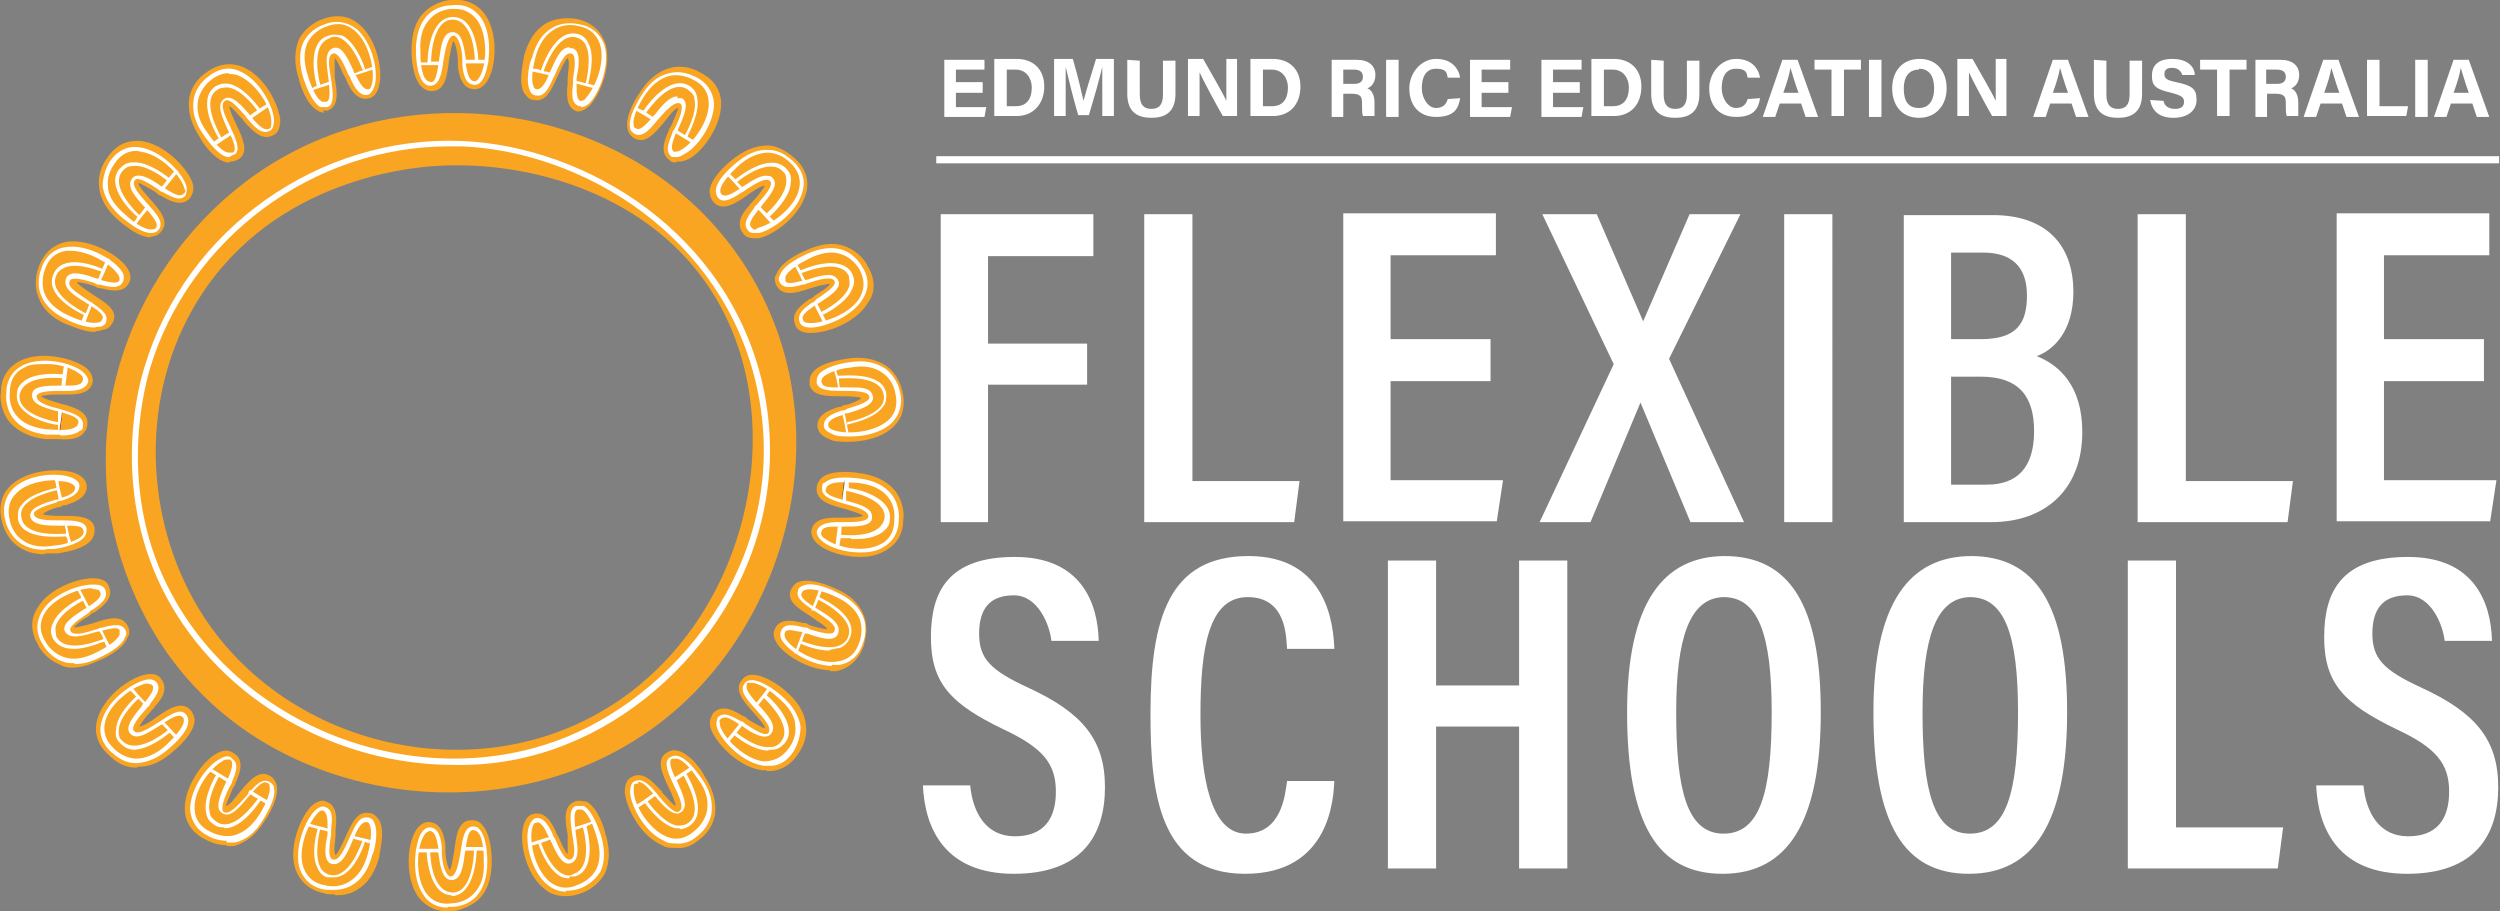 <?xml version="1.0" encoding="utf-8"?>
<!-- Generator: Adobe Illustrator 26.1.0, SVG Export Plug-In . SVG Version: 6.00 Build 0)  -->
<svg version="1.1" id="Layer_1" xmlns="http://www.w3.org/2000/svg" xmlns:xlink="http://www.w3.org/1999/xlink" x="0px" y="0px"
	 viewBox="0 0 280.1 102.1" style="enable-background:new 0 0 280.1 102.1;" xml:space="preserve">
<rect x="0" y="0" width="280.1" height="102.1" fill="#808080" stroke="none"/>
<style type="text/css">
	.st0{fill:#F9A521;}
	.st1{fill:#FFFFFF;}
	.st2{fill:#322659;}
</style>
<path class="st0" d="M46.9,5.8c0,0,0,3.8,1.5,3.7C50,9.5,49,4,50.8,3.9c1,0,1.1,2.2,1.3,3.5c0.2,1,0.4,2,1.2,2
	c1.8,0,2.8-9.1-2.7-8.4c0,0-3.8,0-3.7,4.9l0,0L46.9,5.8z"/>
<path class="st0" d="M48.3,10.2c-0.4,0-0.8-0.2-1.1-0.5c-1-1-1.1-3.4-1.1-4c0-1.8,0.4-3.3,1.4-4.3c1.2-1.2,2.7-1.4,3-1.4
	c2.1-0.2,3.3,0.8,3.9,1.7c1.4,2.1,1.2,5.6,0.3,7.2c-0.5,0.9-1.1,1.1-1.5,1.1c-1.5,0-1.8-1.7-1.9-2.6V6.7c0-0.5-0.2-1.7-0.5-2.1
	c-0.2,0.3-0.4,1.6-0.5,2.2c-0.2,1.6-0.4,3.3-1.8,3.4C48.5,10.2,48.3,10.2,48.3,10.2z M51.2,1.6h-0.5c0,0-1.1,0-2,0.9
	c-0.7,0.7-1,1.8-0.9,3.2l0,0c0,0.9,0.2,2.4,0.6,2.8l0,0c0.2-0.3,0.3-1.3,0.4-2c0.2-1.6,0.5-3.5,2-3.6s1.8,2,2,3.5V7
	c0.2,0.9,0.3,1.2,0.4,1.3c0.4-0.5,1.1-2.9,0.4-5c-0.4-1.3-1.2-1.9-2.4-1.9V1.6z"/>
<path class="st1" d="M48.3,9.6c-0.3,0-0.5,0-0.8-0.3c-0.9-0.9-0.9-3.4-0.9-3.6c0-1.7,0.4-3,1.2-3.9c1.1-1.2,2.6-1.2,2.7-1.2
	C52,0.4,53.1,0.9,53.9,2c1.3,1.9,1,5.2,0.3,6.7c-0.4,0.7-0.7,0.8-1,0.8l0,0c-1.1,0-1.3-1.3-1.4-2.2V6.7c0-1.1-0.4-2.7-1-2.7
	s-0.9,1.5-1.1,2.7C49.5,8.1,49.3,9.5,48.3,9.6L48.3,9.6L48.3,9.6z M51.1,1h-0.5c0,0-1.4,0-2.4,1.1c-0.8,0.8-1.2,2-1.1,3.6l0,0
	c0,0.7,0,2.6,0.7,3.3c0,0,0.3,0.2,0.5,0.2c0.6,0,0.7-1.3,0.9-2.5c0.2-1.5,0.4-3.1,1.5-3.1s1.3,1.7,1.5,3.1v0.6
	c0.2,1.1,0.4,1.8,1,1.8l0,0c0.2,0,0.4-0.2,0.6-0.6c0.7-1.3,0.9-4.4-0.3-6.2C52.9,1.5,52.1,1,51,1C51,1,51.1,1,51.1,1z"/>
<path class="st2" d="M51.9,7h2.7"/>
<path class="st1" d="M52,7.1V6.7h2.7v0.4H52z"/>
<path class="st2" d="M47,7.2c1,0,1.9,0,2.5,0"/>
<path class="st1" d="M47,7.4V7h0.9c0-0.6,0.2-5,2.8-5.1c0.6,0,1.1,0.2,1.5,0.6c1.3,1.3,1.4,4.2,1.4,4.3h-0.4c0,0,0-2.9-1.3-4.1
	c-0.3-0.3-0.7-0.5-1.2-0.5c-2.2,0-2.4,4.1-2.4,4.7h1.3v0.4c-0.6,0-1.5,0-2.5,0H47L47,7.4z"/>
<path class="st0" d="M34.3,8.7c0,0,1,3.6,2.5,3.1c1.5-0.5-1-5.4,0.7-6c0.9-0.3,1.7,1.8,2.2,3c0.5,0.9,0.9,1.8,1.7,1.6
	c1.7-0.5,0.2-9.5-4.9-7.3C36.5,3.1,32.8,4.2,34.3,8.7L34.3,8.7L34.3,8.7z"/>
<path class="st0" d="M36.4,12.6c-0.3,0-0.5,0-0.8-0.2c-1.3-0.7-2-3-2.1-3.5c-0.6-1.8-0.5-3.3,0-4.5c0.8-1.5,2.2-2.1,2.5-2.2
	c2-0.8,3.4-0.2,4.2,0.5c2,1.6,2.7,5.1,2.3,6.8c-0.2,1-0.7,1.4-1.1,1.5c-1.5,0.4-2.2-1.2-2.6-2c0-0.2-0.2-0.4-0.3-0.6
	c-0.2-0.5-0.7-1.6-1-1.9c0,0.4,0,1.6,0,2.2c0.3,1.6,0.5,3.2-0.8,3.7c-0.2,0-0.4,0-0.6,0l0,0L36.4,12.6z M38,3.4
	c-0.4,0-0.8,0-1.2,0.3l0,0c0,0-1.1,0.4-1.6,1.5c-0.4,0.9-0.4,2,0,3.3l0,0c0.2,0.9,0.8,2.3,1.4,2.6l0,0c0-0.3,0-1.4-0.2-2
	c-0.3-1.6-0.5-3.5,0.9-4s2.3,1.4,2.9,2.8c0,0.2,0.2,0.4,0.3,0.6c0.4,0.9,0.6,1.1,0.7,1.2c0.3-0.6,0.2-3.1-1.1-4.9
	C39.5,4,38.8,3.6,38,3.6C38,3.6,38,3.4,38,3.4z"/>
<path class="st1" d="M36.4,12c-0.2,0-0.3,0-0.5,0c-1.1-0.6-1.8-3-1.9-3.2c-0.5-1.6-0.5-3,0-4.1c0.8-1.5,2.2-1.9,2.2-1.9
	c1.3-0.6,2.6-0.4,3.7,0.4c1.8,1.5,2.5,4.7,2.1,6.3c-0.2,0.7-0.5,1-0.7,1.1c-1,0.3-1.6-0.9-2-1.7c0-0.2-0.2-0.4-0.3-0.6
	c-0.4-1-1.1-2.5-1.7-2.3c-0.7,0.2-0.4,1.7-0.2,2.9c0.2,1.4,0.4,2.8-0.4,3.1h-0.4H36.4L36.4,12z M37.9,2.7c-0.5,0-0.9,0.1-1.4,0.3
	c0,0-1.3,0.4-2,1.7c-0.5,1-0.5,2.3,0,3.8l0,0c0.2,0.7,0.8,2.5,1.6,2.9c0.2,0,0.3,0,0.5,0c0.5-0.2,0.3-1.5,0.2-2.6
	c-0.2-1.5-0.5-3,0.5-3.4s1.7,1.2,2.3,2.5c0,0.2,0.2,0.4,0.3,0.6c0.5,1,0.9,1.6,1.4,1.5c0.2,0,0.3-0.3,0.4-0.7c0.3-1.4-0.3-4.5-2-5.9
	C39.2,3,38.6,2.7,37.9,2.7z"/>
<path class="st2" d="M39.5,8.4c1.1-0.4,2-0.7,2.6-0.8"/>
<path class="st1" d="M39.5,8.6V8.3c1-0.4,1.9-0.7,2.5-0.9v0.3c-0.5,0.2-1.4,0.5-2.5,0.8l0,0V8.6z"/>
<path class="st2" d="M34.8,10c0.9-0.3,1.8-0.6,2.4-0.8"/>
<path class="st1" d="M34.8,10.2V9.9c0.2,0,0.5-0.2,0.7-0.3C35.3,9,34.3,4.7,36.8,4c0.5-0.2,1.1-0.1,1.6,0c1.6,0.9,2.5,3.6,2.5,3.8
	h-0.3c0,0-0.9-2.7-2.4-3.5c-0.4-0.2-0.9-0.3-1.3,0c-2.1,0.7-1.2,4.6-1,5.2c0.5-0.2,0.9-0.3,1.2-0.4v0.3C36.7,9.6,35.8,9.8,34.8,10.2
	z"/>
<path class="st0" d="M23,15c0,0,2,3.2,3.2,2.3c1.3-0.9-2.4-5-1-6c0.8-0.6,2.1,1.3,3,2.2c0.7,0.8,1.4,1.5,2.1,1
	c1.5-0.9-2.5-9.2-6.8-5.7c0,0-3.2,2.1-0.5,6.1l0,0V15z"/>
<path class="st0" d="M25.7,18.2h-0.3c-1.4-0.3-2.8-2.3-3-2.8c-1-1.5-1.4-3-1.2-4.4c0.3-1.7,1.5-2.6,1.8-2.8c1.7-1.3,3.2-1.1,4.2-0.7
	c2.4,1,4,4.1,4.2,5.9c0,1-0.3,1.5-0.7,1.7c-1.3,0.8-2.4-0.5-3.1-1.2c0,0-0.3-0.3-0.4-0.5c-0.4-0.4-1.1-1.3-1.5-1.5
	c0,0.4,0.5,1.5,0.8,2.1c0.7,1.5,1.4,3,0.3,3.8c-0.3,0.2-0.6,0.3-1,0.3l0,0L25.7,18.2z M25.6,8.8c-0.6,0-1.1,0.2-1.7,0.7l0,0
	c0,0-0.9,0.7-1.2,1.9c-0.2,1,0,2,0.9,3.2l0,0c0.5,0.8,1.4,2,2,2.1l0,0c0-0.4-0.4-1.3-0.7-1.9c-0.7-1.5-1.5-3.2-0.3-4.1
	c1.2-0.9,2.6,0.7,3.6,1.9c0,0.2,0.3,0.3,0.4,0.5c0.6,0.7,0.9,0.9,1,0.9c0-0.6-0.7-3.1-2.4-4.4c-0.6-0.5-1.2-0.7-1.7-0.7h0.1
	L25.6,8.8z"/>
<path class="st1" d="M25.7,17.6h-0.2c-1.2-0.2-2.6-2.4-2.7-2.5c-1-1.4-1.3-2.7-1.1-4c0.3-1.6,1.5-2.4,1.6-2.5
	c1.1-0.9,2.4-1.2,3.6-0.6c2.1,0.9,3.7,3.8,3.8,5.4c0,0.8-0.2,1.1-0.4,1.2c-0.9,0.6-1.8-0.4-2.4-1.1c0,0-0.3-0.3-0.4-0.5
	c-0.7-0.8-1.8-2.1-2.3-1.7c-0.6,0.4,0,1.7,0.6,2.9c0.6,1.3,1.2,2.6,0.5,3.1C26.1,17.3,25.9,17.5,25.7,17.6L25.7,17.6L25.7,17.6z
	 M25.6,8.2c-0.7,0-1.4,0.3-2,0.8c0,0-1.1,0.8-1.4,2.2c-0.2,1.1,0,2.3,1,3.6l0,0c0.4,0.6,1.5,2.2,2.4,2.3c0.2,0,0.4,0,0.5,0
	c0.5-0.3,0-1.5-0.6-2.6c-0.6-1.4-1.3-2.8-0.4-3.4c0.8-0.6,2,0.7,2.9,1.8c0,0.2,0.3,0.3,0.4,0.5c0.7,0.8,1.3,1.3,1.8,1
	c0.2,0,0.2-0.4,0.2-0.8c0-1.5-1.6-4.2-3.6-5.1c-0.4-0.2-0.8-0.2-1.1-0.2L25.6,8.2L25.6,8.2z"/>
<path class="st2" d="M27.9,13.3c0.9-0.7,1.8-1.2,2.2-1.5"/>
<path class="st1" d="M28,13.4l-0.2-0.3c0.9-0.7,1.7-1.2,2.2-1.5l0.2,0.3C29.7,12.2,28.9,12.8,28,13.4z"/>
<path class="st2" d="M23.9,16.2c0.8-0.6,1.5-1.1,2.1-1.4"/>
<path class="st1" d="M24,16.3L23.8,16c0.3-0.2,0.5-0.4,0.7-0.5c-0.3-0.5-2.5-4.3-0.4-5.8c0.5-0.3,1-0.4,1.6-0.3
	c1.8,0.4,3.4,2.8,3.5,2.9l-0.3,0.2c0,0-1.6-2.4-3.3-2.7c-0.5,0-0.9,0-1.3,0.3c-1.8,1.2,0.2,4.7,0.5,5.3c0.4-0.3,0.8-0.5,1.1-0.7
	l0.2,0.3c-0.5,0.3-1.2,0.8-2.1,1.4l0,0V16.3z"/>
<path class="st0" d="M13.9,24.2c0,0,2.8,2.5,3.7,1.3s-3.7-4.1-2.7-5.5c0.6-0.8,2.4,0.6,3.5,1.3c0.9,0.6,1.8,1,2.3,0.4
	c1.2-1.3-5-8.1-8.1-3.5C12.6,18.2,10.1,21.1,13.9,24.2L13.9,24.2z"/>
<path class="st0" d="M16.9,26.6c-1.4,0-3.1-1.5-3.5-1.8c-1.4-1.2-2.2-2.5-2.3-3.9c-0.2-1.7,0.7-2.9,0.9-3.2c1.2-1.8,2.7-2,3.8-1.9
	c2.5,0.3,5,2.8,5.7,4.5c0.4,1,0,1.5-0.2,1.9c-1,1.1-2.5,0.2-3.3-0.3c-0.2,0-0.4-0.2-0.6-0.4c-0.5-0.3-1.5-0.9-1.9-1
	c0,0.4,0.9,1.3,1.3,1.8c1.1,1.2,2.2,2.5,1.3,3.6c-0.3,0.4-0.7,0.6-1.2,0.6h-0.2h0.2V26.6z M15.4,17.4c-0.8,0-1.5,0.4-2.1,1.2l0,0
	c0,0-0.7,1-0.6,2.2c0,1,0.7,1.9,1.8,2.8l0,0c0.7,0.6,1.9,1.5,2.5,1.4l0,0c0-0.3-0.8-1.1-1.2-1.6c-1.1-1.2-2.3-2.6-1.4-3.9
	c0.9-1.2,2.7,0,4,0.8c0.2,0,0.4,0.2,0.5,0.3c0.8,0.5,1.1,0.6,1.2,0.6c0-0.6-1.5-2.8-3.6-3.6C16.1,17.4,15.7,17.3,15.4,17.4
	L15.4,17.4L15.4,17.4z"/>
<path class="st1" d="M16.9,26.1c-1.3,0-3-1.6-3.2-1.7c-1.3-1.1-2-2.3-2.2-3.5c0-1.6,0.8-2.8,0.8-2.8c0.8-1.2,2-1.8,3.3-1.6
	c2.3,0.3,4.6,2.6,5.2,4.1c0.3,0.7,0,1.1,0,1.3c-0.7,0.8-1.8,0-2.6-0.4c-0.2,0-0.4-0.2-0.5-0.3c-0.9-0.6-2.3-1.5-2.6-1
	c-0.4,0.6,0.5,1.6,1.4,2.6c1,1.1,1.9,2.1,1.3,2.9c-0.2,0.3-0.5,0.4-0.8,0.4C17,26.1,16.9,26.1,16.9,26.1z M15.3,16.9
	c-1,0-1.9,0.5-2.5,1.5c0,0-0.9,1.1-0.7,2.5c0,1.1,0.8,2.2,2,3.2l0,0c0.5,0.5,2,1.7,2.9,1.6c0.2,0,0.4,0,0.5-0.2
	c0.3-0.5-0.5-1.4-1.3-2.3c-1-1.1-2.1-2.3-1.4-3.2c0.6-0.8,2.1,0,3.3,0.9c0.2,0,0.4,0.2,0.5,0.3c1,0.6,1.6,0.9,2,0.5s0-0.4,0-0.8
	c-0.5-1.4-2.7-3.6-4.8-3.9L15.3,16.9L15.3,16.9z"/>
<path class="st2" d="M18.1,21.2c0.7-0.9,1.3-1.7,1.7-2.1"/>
<path class="st1" d="M18.3,21.3L18,21.1c0.7-0.9,1.3-1.7,1.7-2.1l0.3,0.2C19.6,19.7,19,20.4,18.3,21.3z"/>
<path class="st2" d="M15.1,25.1c0.6-0.8,1.2-1.5,1.6-2"/>
<path class="st1" d="M15.2,25.2L14.9,25c0.2-0.2,0.4-0.5,0.5-0.7c-0.5-0.4-3.7-3.4-2-5.4c0.4-0.4,0.8-0.7,1.4-0.7
	c1.8-0.2,4.1,1.7,4.2,1.8l-0.2,0.3c0,0-2.2-1.9-3.9-1.7c-0.5,0-0.9,0.2-1.2,0.6c-1.4,1.7,1.5,4.5,1.9,4.9c0.3-0.3,0.5-0.7,0.8-1
	l0.3,0.2C16.2,23.9,15.6,24.6,15.2,25.2L15.2,25.2L15.2,25.2z"/>
<path class="st0" d="M7.9,35.7c0,0,3.4,1.6,3.9,0.2c0.6-1.5-4.7-2.8-4.1-4.5c0.3-0.9,2.5,0,3.7,0.3c1,0.3,2,0.5,2.3-0.2
	c0.7-1.6-7.1-6.4-8.8-1.1c0,0-1.6,3.5,2.9,5.4l0,0L7.9,35.7z"/>
<path class="st0" d="M10.7,37.2c-1.3,0-2.7-0.7-3.1-0.8c-1.7-0.7-2.8-1.7-3.3-3.1c-0.6-1.6-0.1-3,0-3.3c0.7-2,2.1-2.7,3.1-2.9
	c2.5-0.4,5.6,1.3,6.7,2.7c0.6,0.8,0.6,1.4,0.4,1.8c-0.6,1.4-2.3,0.9-3.2,0.7c-0.2,0-0.4,0-0.6-0.2c-0.5-0.2-1.7-0.5-2.1-0.5
	c0.2,0.4,1.3,1,1.8,1.4c1.4,0.9,2.8,1.7,2.3,3c-0.2,0.4-0.5,0.8-0.9,0.9c-0.3,0-0.6,0.2-0.9,0.2h-0.2V37.2z M8.2,28.6
	c-1.3,0-2.1,0.6-2.5,1.9l0,0c0,0-0.4,1.1,0,2.3c0.4,0.9,1.2,1.6,2.5,2.2l0,0c0.8,0.4,2.3,0.9,2.8,0.7l0,0c-0.2-0.3-1.1-0.9-1.6-1.2
	c-1.4-0.9-3-1.9-2.4-3.3c0.6-1.4,2.6-0.8,4-0.4c0.2,0,0.4,0,0.6,0.2c0.9,0.3,1.2,0.2,1.4,0.2c-0.2-0.6-2.2-2.2-4.4-2.4H8.2
	C8.2,28.8,8.2,28.6,8.2,28.6z"/>
<path class="st1" d="M10.6,36.7c-1.2,0-2.8-0.7-2.9-0.8c-1.6-0.7-2.6-1.6-3.1-2.8c-0.6-1.5,0-2.9,0-2.9C5,28.8,6,27.9,7.3,27.7
	c2.3-0.4,5.2,1.2,6.2,2.5c0.5,0.6,0.4,1,0.3,1.3c-0.4,1-1.7,0.6-2.6,0.4c-0.2,0-0.4,0-0.6-0.2c-1-0.3-2.6-0.8-2.8-0.2
	c-0.3,0.7,1,1.4,2,2.1c1.2,0.8,2.4,1.5,2.1,2.4c0,0.3-0.3,0.5-0.6,0.6C11.1,36.6,10.8,36.6,10.6,36.7L10.6,36.7z M8.1,28.1H7.4
	c-1.2,0.2-2,0.9-2.4,2.2c0,0-0.5,1.3,0,2.6c0.4,1,1.4,1.9,2.8,2.5l0,0c0.6,0.3,2.4,1,3.3,0.7c0.2,0,0.3-0.2,0.4-0.4
	c0.2-0.5-0.9-1.2-1.9-1.8c-1.3-0.8-2.6-1.6-2.2-2.7c0.4-1,2-0.5,3.4,0c0.2,0,0.4,0,0.6,0.2c1.1,0.3,1.8,0.4,2,0c0-0.2,0-0.5-0.3-0.8
	C12.3,29.5,10,28.2,8.1,28.1L8.1,28.1L8.1,28.1z"/>
<path class="st2" d="M11,31.6c0.4-1.1,0.8-2,1-2.5"/>
<path class="st1" d="M11.2,31.6h-0.3c0.4-1.2,0.8-2.1,1.1-2.6h0.3C12.1,29.7,11.7,30.6,11.2,31.6L11.2,31.6L11.2,31.6z"/>
<path class="st2" d="M9.2,36.2c0.4-0.9,0.7-1.7,1-2.3"/>
<path class="st1" d="M9.4,36.3H9.1c0-0.4,0.2-0.7,0.3-1C8.8,35,4.9,33.1,6,30.7c0.2-0.5,0.6-0.9,1.1-1.1c1.7-0.7,4.4,0.5,4.5,0.6
	v0.3c-0.2,0-2.8-1.2-4.4-0.5c-0.4,0.2-0.8,0.5-0.9,0.9c-0.9,2,2.7,3.9,3.3,4.2c0.2-0.4,0.3-0.8,0.5-1.2h0.3
	c-0.3,0.9-0.7,1.7-0.9,2.5l0,0L9.4,36.3z"/>
<path class="st0" d="M5.2,48.3c0,0,3.7,0.6,3.8-0.9c0-1.6-5.4-1.4-5.2-3.1c0-1,2.3-0.8,3.6-0.8s2,0,2.1-0.9c0.3-1.7-8.6-4.1-8.7,1.4
	c0,0-0.5,3.8,4.3,4.3C5.1,48.3,5.2,48.3,5.2,48.3z"/>
<path class="st0" d="M6.7,49.2c-0.7,0-1.4,0-1.6,0c-1.8-0.2-3.2-0.9-4.1-2c-1-1.3-1-2.9-0.9-3.2c0-2.1,1.2-3.1,2.2-3.6
	c2.3-1.1,5.7-0.3,7.2,0.7c0.8,0.6,0.9,1.2,0.9,1.6c-0.2,1.5-2,1.5-2.9,1.5H6.8c-0.5,0-1.7,0-2.2,0.2c0.3,0.3,1.5,0.6,2.1,0.8
	c1.6,0.4,3.2,0.9,3.1,2.3c0,0.5-0.3,0.9-0.6,1.2C8.6,49.2,7.6,49.3,6.7,49.2L6.7,49.2z M5,41.3c-0.4,0-0.7,0-1.1,0
	c-1.5,0.3-2.2,1.1-2.2,2.6l0,0c0,0-0.1,1.2,0.6,2.2c0.6,0.8,1.6,1.2,3,1.4l0,0c0.9,0,2.4,0.2,2.9-0.2l0,0c-0.3-0.2-1.3-0.5-1.9-0.7
	c-1.6-0.4-3.4-0.9-3.3-2.5c0.1-1.5,2.2-1.5,3.8-1.5h0.6c0.9,0,1.3,0,1.4-0.2C8.5,42,6.8,41.2,5,41.3L5,41.3z"/>
<path class="st1" d="M6.7,48.7c-0.8,0-1.5,0-1.5,0c-1.7-0.2-2.9-0.8-3.7-1.8c-1-1.3-0.8-2.8-0.8-2.8c0-1.5,0.7-2.6,1.9-3.2
	c2.1-1,5.3-0.3,6.6,0.7c0.6,0.5,0.7,0.9,0.7,1.1c-0.2,1-1.5,1.1-2.4,1.1H6.9c-1.1,0-2.7,0-2.8,0.6c0,0.7,1.3,1.1,2.5,1.4
	c1.4,0.4,2.7,0.8,2.7,1.7s-0.2,0.6-0.4,0.8c-0.5,0.4-1.4,0.5-2.1,0.5L6.7,48.7L6.7,48.7z M4.9,40.8c-0.8,0-1.6,0-2.2,0.4
	c-1.1,0.5-1.6,1.5-1.6,2.8c0,0-0.2,1.4,0.7,2.5c0.7,0.9,1.8,1.4,3.4,1.6l0,0c0.7,0,2.6,0.3,3.3-0.3c0.2,0,0.2-0.3,0.3-0.5
	c0-0.6-1.2-0.9-2.3-1.2c-1.5-0.4-3-0.8-2.9-1.9c0-1,1.8-1,3.2-1h0.6c1.1,0,1.8,0,1.9-0.7c0-0.2,0-0.4-0.5-0.7
	C8,41.2,6.4,40.7,4.9,40.8L4.9,40.8L4.9,40.8z"/>
<path class="st2" d="M7.2,43.5c0-1.2,0.2-2.1,0.3-2.7"/>
<path class="st1" d="M7.3,43.5H6.9c0-1.2,0.2-2.1,0.3-2.7h0.4C7.6,41.4,7.4,42.4,7.3,43.5z"/>
<path class="st2" d="M6.7,48.5c0-1,0.2-1.9,0.3-2.5"/>
<path class="st1" d="M6.9,48.5H6.5v-0.9c-0.6,0-4.9-0.9-4.6-3.5c0-0.6,0.3-1,0.8-1.4c1.4-1.1,4.4-0.8,4.5-0.7v0.4
	c0,0-2.9-0.4-4.3,0.7c-0.4,0.3-0.6,0.7-0.7,1.1c-0.3,2.2,3.7,3,4.3,3.1c0-0.4,0-0.8,0-1.3h0.4c0,0.9-0.2,1.7-0.3,2.5L6.9,48.5
	L6.9,48.5z"/>
<path class="st0" d="M6.3,61.3c0,0,3.7-0.5,3.4-2s-5.5,0.2-5.9-1.5c-0.2-0.9,2-1.4,3.3-1.8c1-0.3,1.9-0.7,1.8-1.5
	c-0.2-1.7-9.4-1.5-8,3.8C0.9,58.3,1.5,62.1,6.3,61.3C6.3,61.3,6.3,61.3,6.3,61.3z"/>
<path class="st0" d="M5,62.1c-1.2,0-2.2-0.3-3-0.9c-1.4-1-1.7-2.5-1.8-2.8c-0.5-2.1,0.3-3.4,1.1-4.1c1.9-1.7,5.4-1.9,7.1-1.3
	c1,0.4,1.2,0.9,1.3,1.3c0.2,1.5-1.5,2-2.3,2.3c-0.2,0-0.4,0-0.6,0.2c-0.5,0-1.7,0.5-2,0.8c0.4,0.2,1.6,0.2,2.2,0.2
	c1.6,0,3.3,0,3.6,1.3c0,0.5,0,0.9-0.3,1.3C9.5,61.6,7,61.9,6.5,62c-0.5,0-1,0-1.4,0L5,62.1L5,62.1z M6.2,54.3c-1,0-2.1,0.2-3.1,0.7
	c-1.3,0.7-1.8,1.7-1.4,3.1l0,0c0,0,0.2,1.2,1.2,1.9c0.8,0.6,1.9,0.7,3.3,0.5l0,0c0.9,0,2.4-0.5,2.7-1l0,0c-0.3-0.2-1.4,0-2,0
	c-1.7,0-3.5,0-3.8-1.5s1.7-2.1,3.2-2.5c0.2,0,0.4,0,0.6-0.2c0.9-0.3,1.2-0.5,1.2-0.6C7.9,54.5,7.1,54.4,6.2,54.3L6.2,54.3z"/>
<path class="st1" d="M4.9,61.6c-1.1,0-2-0.3-2.7-0.8c-1.3-1-1.6-2.4-1.6-2.5c-0.4-1.4,0-2.7,0.9-3.6c1.7-1.6,5-1.8,6.5-1.2
	c0.7,0.3,0.9,0.6,0.9,0.9c0,1-1.1,1.4-2,1.7c-0.2,0-0.4,0-0.6,0.2c-1,0.3-2.6,0.8-2.5,1.3c0.1,0.7,1.6,0.7,2.9,0.7
	c1.3,0,2.8,0,3,0.9c0,0.3,0,0.6-0.2,0.9c-0.7,1-3.2,1.4-3.4,1.4C5.6,61.5,5.2,61.5,4.9,61.6L4.9,61.6L4.9,61.6z M6.2,53.8
	c-1.5,0-3.3,0.4-4.3,1.4C1,56,0.8,57.1,1.1,58.3c0,0,0.2,1.4,1.4,2.2c0.9,0.7,2.2,0.9,3.7,0.6l0,0c0.7,0,2.6-0.5,3.1-1.2
	c0-0.2,0.2-0.3,0-0.5c0-0.6-1.4-0.5-2.6-0.5s-3.1,0-3.3-1c-0.2-1,1.5-1.5,2.8-1.9c0.2,0,0.4,0,0.6-0.2c1.1-0.3,1.7-0.7,1.6-1.2
	c0-0.2-0.3-0.4-0.6-0.5c-0.4-0.2-1.1-0.2-1.8-0.2h0.1L6.2,53.8z"/>
<path class="st2" d="M6.8,56.1C6.6,55,6.4,54,6.3,53.4"/>
<path class="st1" d="M6.6,56.1C6.4,55,6.2,54,6.1,53.4h0.4c0,0.5,0.2,1.5,0.5,2.6L6.6,56.1L6.6,56.1z"/>
<path class="st2" d="M7.7,61c-0.2-1-0.4-1.8-0.5-2.5"/>
<path class="st1" d="M7.6,61c0-0.3,0-0.6-0.2-0.9c-0.6,0-5,0.5-5.4-2c0-0.6,0-1.1,0.4-1.5c1.1-1.5,4-1.9,4.1-2v0.3
	c0,0-2.8,0.5-3.8,1.8c-0.3,0.4-0.4,0.8-0.3,1.3c0.4,2.2,4.4,1.8,5,1.8c0-0.5-0.2-0.9-0.2-1.3h0.3c0,0.5,0.2,1.4,0.5,2.4L7.6,61
	L7.6,61z"/>
<path class="st0" d="M11,73.3c0,0,3.5-1.5,2.7-2.9C13,69,8.4,72.1,7.6,70.6c-0.5-0.9,1.6-1.9,2.6-2.6c0.9-0.6,1.6-1.2,1.3-1.9
	C10.8,64.5,2,67.3,4.9,72C4.9,72,6.5,75.5,11,73.3L11,73.3L11,73.3z"/>
<path class="st0" d="M8.3,74.8c-0.5,0-1,0-1.5-0.3c-1.6-0.6-2.4-1.9-2.5-2.2c-1.1-1.8-0.7-3.3-0.1-4.2c1.3-2.2,4.6-3.4,6.4-3.3
	c1,0,1.5,0.5,1.6,0.9c0.6,1.4-0.8,2.3-1.6,2.9c-0.2,0-0.4,0.2-0.6,0.4c-0.5,0.3-1.5,0.9-1.7,1.3c0.4,0,1.6-0.3,2.2-0.5
	c1.5-0.5,3.1-1,3.8,0.3c0.2,0.4,0.3,0.9,0,1.3c-0.5,1.4-2.7,2.4-3.2,2.6c-1.1,0.5-2,0.8-3,0.8h0.1L8.3,74.8z M10.4,66.4
	c-1,0-3,0.5-4.3,1.8c-1.1,1-1.2,2.2-0.5,3.4l0,0c0,0,0.5,1.1,1.7,1.5c0.9,0.3,2,0.2,3.3-0.5l0,0c0.8-0.4,2.1-1.2,2.3-1.7l0,0
	c-0.3,0-1.4,0.2-2,0.4c-1.6,0.5-3.4,1-4.1-0.3c-0.7-1.4,1.1-2.5,2.4-3.3c0.2,0,0.4-0.2,0.5-0.3c0.8-0.5,1-0.8,1-0.9L10.4,66.4
	L10.4,66.4L10.4,66.4z"/>
<path class="st1" d="M8.3,74.3c-0.5,0-0.9,0-1.3-0.2c-1.5-0.5-2.2-1.9-2.2-1.9C4,71,4,69.7,4.7,68.5c1.2-2,4.3-3.1,5.9-3
	c0.8,0,1.1,0.3,1.2,0.6c0.4,1-0.7,1.7-1.4,2.2c-0.2,0-0.3,0.2-0.5,0.4c-0.9,0.6-2.3,1.5-2,2c0.3,0.6,1.7,0.2,2.9-0.2
	c1.4-0.4,2.7-0.8,3.2,0c0.2,0.3,0.2,0.6,0,0.9c-0.4,1.2-2.7,2.2-2.9,2.3c-1,0.5-1.9,0.7-2.7,0.7l0,0L8.3,74.3z M10.3,65.9
	C8.8,65.9,6,67,5,68.7c-0.6,1-0.6,2.1,0.1,3.2c0,0,0.6,1.2,2,1.7c1.1,0.4,2.3,0.2,3.7-0.5l0,0c0.6-0.3,2.3-1.2,2.6-2v-0.5
	c-0.3-0.5-1.5,0-2.6,0.2c-1.4,0.4-2.9,0.9-3.5,0c-0.5-0.9,1-1.8,2.2-2.6c0.2,0,0.4-0.2,0.5-0.3c0.9-0.6,1.5-1.1,1.2-1.6
	c0-0.2-0.4-0.3-0.8-0.3L10.3,65.9L10.3,65.9L10.3,65.9z"/>
<path class="st2" d="M10,68.2c-0.6-1-1-1.9-1.2-2.4"/>
<path class="st1" d="M9.8,68.3c-0.5-1-1-1.9-1.2-2.4h0.3c0.2,0.4,0.7,1.3,1.2,2.3L9.8,68.3L9.8,68.3L9.8,68.3z"/>
<path class="st2" d="M12.3,72.6c-0.5-0.9-0.9-1.7-1.1-2.2"/>
<path class="st1" d="M8.3,72.7c-1,0-1.9-0.3-2.4-1.2c-0.2-0.5-0.3-1,0-1.6c0.6-1.7,3.3-3,3.4-3l0.2,0.3c0,0-2.6,1.2-3.2,2.8
	c-0.2,0.5,0,0.9,0,1.3c1,2,4.7,0.5,5.3,0.3c-0.2-0.5-0.4-0.8-0.6-1.1l0.3-0.2c0.2,0.5,0.6,1.3,1.1,2.2l-0.3,0.2
	c-0.2-0.3-0.3-0.5-0.4-0.8C11.4,71.9,9.8,72.7,8.3,72.7L8.3,72.7L8.3,72.7z"/>
<path class="st0" d="M18.8,83.6c0,0,2.9-2.4,1.8-3.5C19.5,79,16,83.2,14.8,82c-0.7-0.7,0.9-2.3,1.8-3.3c0.7-0.8,1.2-1.6,0.7-2.2
	c-1.1-1.3-8.7,3.8-4.6,7.5C12.7,84,15.2,86.9,18.8,83.6L18.8,83.6z"/>
<path class="st0" d="M15.4,86h-0.2c-1.7,0-2.8-1.2-3-1.4c-1.6-1.4-1.6-3-1.3-4c0.7-2.5,3.5-4.6,5.3-5c1-0.2,1.5,0,1.8,0.4
	c1,1.2,0,2.5-0.7,3.2c0,0.2-0.3,0.3-0.4,0.5c-0.4,0.4-1.1,1.3-1.3,1.7c0.4,0,1.5-0.7,2-1.1c1.3-0.9,2.7-1.8,3.7-0.8
	c0.3,0.3,0.5,0.8,0.5,1.2c0,1.4-1.9,3.1-2.3,3.4c-1.3,1.2-2.6,1.8-3.9,1.8h-0.2L15.4,86z M16.7,77c-0.7,0-2.9,1.1-4,3
	c-0.7,1.3-0.6,2.4,0.5,3.4l0,0c0,0,0.8,0.9,2,1c1,0,2-0.4,3-1.4l0,0c0.7-0.6,1.7-1.7,1.8-2.3l0,0c-0.4,0-1.2,0.6-1.8,1
	c-1.4,0.9-2.9,1.9-4,0.9c-1.1-1.1,0.3-2.7,1.3-3.8c0-0.2,0.3-0.3,0.4-0.5c0.6-0.7,0.7-1,0.7-1.1l0,0L16.7,77L16.7,77z"/>
<path class="st1" d="M15.4,85.5h-0.2c-1.6,0-2.6-1.2-2.7-1.2c-1.1-1-1.5-2.2-1.1-3.5c0.6-2.3,3.3-4.2,4.8-4.6c0.7-0.2,1.1,0,1.3,0.2
	c0.7,0.8-0.2,1.8-0.7,2.5c0,0.2-0.3,0.3-0.4,0.5c-0.7,0.8-1.8,2-1.4,2.5c0.5,0.5,1.7-0.3,2.8-1c1.2-0.8,2.4-1.6,3-0.9
	c0.2,0.2,0.3,0.5,0.3,0.8c0,1.3-2,2.9-2.1,3C17.8,84.9,16.6,85.4,15.4,85.5L15.4,85.5L15.4,85.5z M16.7,76.6h-0.4
	c-1.4,0.3-4,2.2-4.5,4.2c-0.3,1.1,0,2.2,1,3.1c0,0,0.9,1,2.4,1.1c1.1,0,2.3-0.5,3.4-1.5l0,0c0.5-0.5,1.9-1.8,2-2.7
	c0-0.2,0-0.4-0.2-0.5c-0.4-0.4-1.5,0.3-2.5,1c-1.3,0.8-2.6,1.7-3.3,0.9c-0.7-0.7,0.4-2,1.3-3.1c0-0.2,0.3-0.3,0.4-0.5
	c0.7-0.9,1.1-1.5,0.7-1.9C17,76.7,16.8,76.7,16.7,76.6L16.7,76.6L16.7,76.6z"/>
<path class="st2" d="M16.4,79c-0.8-0.8-1.5-1.6-1.8-2"/>
<path class="st1" d="M16.3,79.1c-0.8-0.8-1.5-1.5-1.9-2l0.3-0.2c0.4,0.5,1,1.2,1.8,2l-0.3,0.2C16.2,79.1,16.3,79.1,16.3,79.1z"/>
<path class="st2" d="M19.9,82.6c-0.7-0.7-1.3-1.4-1.7-1.8"/>
<path class="st1" d="M15.1,84c-0.6,0-1.1-0.2-1.6-0.7s-0.6-0.9-0.5-1.5c0-1.8,2.3-3.8,2.4-3.9l0.2,0.3c0,0-2.2,1.9-2.3,3.6
	c0,0.5,0,0.9,0.4,1.2c1.5,1.6,4.7-0.8,5.1-1.2c-0.3-0.3-0.6-0.6-0.9-0.9l0.3-0.2c0.6,0.6,1.1,1.2,1.7,1.8l-0.3,0.2
	c-0.2-0.2-0.4-0.4-0.6-0.6c-0.4,0.3-2.3,1.9-4.1,1.9C14.9,84,15.1,84,15.1,84z"/>
<path class="st0" d="M29.3,91.3c0,0,2.1-3.1,0.7-3.9c-1.4-0.8-3.5,4.3-5,3.4c-0.8-0.5,0.3-2.5,0.8-3.6c0.4-1,0.7-1.9,0-2.3
	c-1.5-1-7.3,6.1-2.3,8.5C23.5,93.4,26.7,95.4,29.3,91.3L29.3,91.3z"/>
<path class="st0" d="M25.4,94.7c-1.2,0-2.1-0.5-2.3-0.6c-1.9-0.9-2.4-2.4-2.4-3.5c0-2.6,2.1-5.4,3.6-6.2c0.9-0.5,1.5-0.3,1.9,0
	c1.3,0.8,0.6,2.4,0.2,3.3c0,0.2-0.2,0.4-0.3,0.6c-0.2,0.5-0.7,1.6-0.8,2c0.4,0,1.2-1.1,1.6-1.6c1-1.2,2.1-2.5,3.3-1.8
	c0.4,0.2,0.7,0.6,0.8,1.1c0.3,1.4-1,3.5-1.3,3.9c-1,1.6-2.1,2.5-3.5,2.9c-0.3,0-0.7,0-1,0h0.2V94.7z M25.4,85.5c-0.6,0-2.5,1.9-3,4
	c-0.3,1.5,0,2.5,1.4,3.1l0,0c0,0,1,0.6,2.2,0.3c0.9-0.2,1.8-1,2.5-2.2l0,0c0.5-0.8,1.2-2.2,1-2.7l0,0c-0.3,0-1,0.9-1.4,1.4
	c-1.1,1.3-2.3,2.7-3.6,2c-1.3-0.8-0.5-2.7,0.2-4.1c0-0.2,0.2-0.4,0.3-0.6C25.4,85.8,25.4,85.5,25.4,85.5L25.4,85.5L25.4,85.5z"/>
<path class="st1" d="M25.4,94.2c-1.2,0-2-0.5-2-0.5c-1.3-0.6-2-1.7-2.1-3c0-2.3,1.9-5,3.4-5.7c0.7-0.4,1.1-0.3,1.3,0
	c0.9,0.6,0.3,1.8,0,2.6c0,0.2-0.2,0.4-0.3,0.6c-0.5,1-1.1,2.5-0.6,2.8c0.6,0.3,1.6-0.8,2.4-1.7c0.9-1.1,1.8-2.2,2.7-1.7
	c0.3,0.2,0.5,0.4,0.5,0.7c0.3,1.2-1.1,3.3-1.2,3.5c-0.9,1.5-1.9,2.3-3.2,2.6c-0.3,0-0.6,0-0.9,0C25.4,94.4,25.4,94.2,25.4,94.2z
	 M25.5,85.1c-0.2,0-0.4,0-0.6,0.2c-1.3,0.7-3.2,3.2-3.1,5.3c0,1.2,0.7,2.1,1.8,2.6c0,0,1.2,0.7,2.6,0.4c1.1-0.3,2.1-1.1,2.9-2.4l0,0
	c0.4-0.6,1.3-2.3,1.1-3.1c0-0.2,0-0.3-0.3-0.4c-0.5-0.3-1.3,0.7-2.1,1.6c-1,1.2-2,2.4-2.9,1.8c-0.9-0.5-0.2-2.1,0.4-3.4
	c0-0.2,0.2-0.4,0.3-0.6c0.4-1,0.6-1.7,0.2-2C25.8,85.1,25.5,85.1,25.5,85.1z"/>
<path class="st2" d="M25.7,87.5c-1-0.6-1.8-1.1-2.3-1.4"/>
<path class="st1" d="M25.6,87.7c-1-0.6-1.8-1.1-2.3-1.4l0.2-0.3c0.5,0.3,1.3,0.8,2.3,1.4L25.6,87.7z"/>
<path class="st2" d="M30,90c-0.9-0.5-1.6-0.9-2.2-1.3"/>
<path class="st1" d="M25.1,92.7c-0.4,0-0.7,0-1.1-0.3c-0.5-0.3-0.8-0.7-0.9-1.3c-0.4-1.8,1.1-4.3,1.2-4.4l0.3,0.2
	c0,0-1.5,2.5-1.1,4.1c0,0.5,0.4,0.8,0.8,1.1c1.9,1.2,4.2-2.1,4.6-2.6c-0.4-0.2-0.7-0.4-1.1-0.7l0.2-0.3c0.7,0.4,1.4,0.9,2.2,1.3
	L30,90.1c-0.3,0-0.5-0.3-0.8-0.4c-0.3,0.4-2.1,3.1-4,3.1L25.1,92.7L25.1,92.7z"/>
<path class="st0" d="M41.5,95.6c0,0,1.1-3.6-0.4-3.9s-2.1,5.1-3.9,4.7c-0.9-0.2-0.4-2.4-0.3-3.7c0-1,0.2-2-0.6-2.2
	c-1.7-0.5-5.3,7.9,0.2,8.8C36.5,99.3,40.2,100.3,41.5,95.6L41.5,95.6L41.5,95.6z"/>
<path class="st0" d="M37.4,100.2c-0.5,0-0.9,0-1-0.1c-2.1-0.4-2.9-1.7-3.3-2.7c-0.8-2.4,0.5-5.7,1.7-7c0.7-0.7,1.4-0.8,1.7-0.6
	c1.4,0.4,1.2,2.2,1.1,3.1v0.7c0,0.5-0.3,1.7,0,2.2c0.3-0.2,0.8-1.4,1.1-2c0.7-1.5,1.3-3,2.7-2.7c0.5,0,0.8,0.4,1.1,0.8
	c0.7,1.3,0,3.6,0,4.1c-0.5,1.8-1.3,3-2.5,3.7c-0.8,0.5-1.6,0.6-2.2,0.6h-0.2L37.4,100.2z M36.2,91.2c-0.6,0.3-1.9,2.5-1.8,4.7
	c0,1.5,0.8,2.3,2.3,2.6l0,0c0,0,1.1,0.3,2.2-0.3c0.8-0.5,1.4-1.4,1.8-2.8l0,0c0.3-0.9,0.5-2.4,0.2-2.9l0,0c-0.3,0.2-0.7,1.2-1,1.8
	c-0.7,1.5-1.4,3.2-2.9,2.9c-1.5-0.3-1.2-2.4-1-4v-0.6c0-0.9,0-1.3,0-1.4C36,91.2,36.2,91.2,36.2,91.2z"/>
<path class="st1" d="M37.4,99.7c-0.5,0-0.9,0-0.9,0c-1.4-0.2-2.4-1-2.9-2.3c-0.7-2.2,0.5-5.3,1.6-6.5c0.5-0.5,0.9-0.6,1.2-0.5
	c1,0.3,0.8,1.6,0.7,2.5v0.6c-0.2,1.1-0.4,2.7,0.2,2.8c0.7,0.2,1.3-1.2,1.8-2.3c0.6-1.3,1.1-2.6,2.1-2.4c0.3,0,0.6,0.2,0.7,0.5
	c0.6,1.1,0,3.5-0.2,3.7c-0.4,1.6-1.2,2.8-2.3,3.4C38.7,99.6,38,99.7,37.4,99.7C37.4,99.7,37.4,99.7,37.4,99.7z M36.2,90.8
	c-0.2,0-0.4,0-0.7,0.4c-1,1.1-2.2,4-1.5,6c0.4,1.1,1.2,1.8,2.5,2c0,0,1.3,0.4,2.6-0.4c1-0.6,1.7-1.6,2.1-3.1l0,0
	c0.2-0.7,0.6-2.6,0.2-3.3c0-0.2-0.2-0.3-0.4-0.3c-0.6,0-1.1,1.1-1.5,2.1c-0.6,1.4-1.2,2.8-2.3,2.6c-1-0.2-0.8-2-0.5-3.3v-0.6
	C36.7,91.8,36.7,91.1,36.2,90.8L36.2,90.8L36.2,90.8z"/>
<path class="st2" d="M37,93.1c-1.1-0.3-2.1-0.5-2.6-0.7"/>
<path class="st1" d="M36.9,93.2c-1.1-0.3-2.1-0.5-2.6-0.7v-0.3c0.7,0.2,1.6,0.4,2.7,0.7v0.3C37,93.2,36.9,93.2,36.9,93.2z"/>
<path class="st2" d="M41.8,94.2c-1-0.2-1.8-0.4-2.4-0.6"/>
<path class="st1" d="M37.3,98.3h-0.5c-0.5,0-1-0.5-1.2-1c-0.9-1.6,0-4.4,0-4.5h0.3c0,0-0.8,2.9,0,4.4c0.2,0.4,0.6,0.7,1,0.8
	c2.1,0.6,3.5-3.2,3.7-3.8c-0.4,0-0.8-0.2-1.2-0.3v-0.3c0.9,0.2,1.7,0.4,2.5,0.6v0.3c-0.4,0-0.7,0-1-0.2
	C40.7,94.9,39.5,98.4,37.3,98.3L37.3,98.3L37.3,98.3z"/>
<path class="st0" d="M54.4,96.4c0,0,0-3.8-1.5-3.7c-1.6,0-0.6,5.5-2.4,5.6c-1,0-1.1-2.2-1.3-3.5c-0.2-1-0.4-2-1.2-2
	c-1.8,0-2.8,9.1,2.7,8.4c0,0,3.8,0,3.7-4.9l0,0L54.4,96.4z"/>
<path class="st0" d="M50.1,102.1c-1.7,0-2.7-0.9-3.3-1.7c-1.4-2.1-1.2-5.6-0.3-7.2c0.5-0.9,1.1-1.1,1.5-1.1c1.5,0,1.8,1.7,1.9,2.6
	v0.7c0,0.5,0.2,1.7,0.5,2.1c0.2-0.3,0.4-1.6,0.5-2.2c0.2-1.6,0.4-3.3,1.8-3.4c0.5,0,0.9,0,1.3,0.5c1,1,1.1,3.4,1.1,4
	c0,1.8-0.4,3.3-1.4,4.3s-2.7,1.4-3,1.4H50.1z M48.1,93.7c-0.4,0.5-1.1,2.9-0.4,5c0.5,1.4,1.4,2,2.9,1.8l0,0c0,0,1.1,0,2-0.9
	s1-1.8,0.9-3.2l0,0c0-0.9-0.2-2.4-0.6-2.8l0,0c-0.2,0.3-0.3,1.3-0.4,2c-0.2,1.6-0.5,3.5-2,3.6s-1.8-2-2-3.5v-0.6
	C48.3,94.2,48.2,93.9,48.1,93.7L48.1,93.7L48.1,93.7z"/>
<path class="st1" d="M50.2,101.7c-1.2,0-2.2-0.5-2.8-1.5c-1.3-1.9-1-5.2-0.3-6.7c0.4-0.7,0.8-0.8,1-0.8c1.1,0,1.3,1.3,1.4,2.2v0.6
	c0,1.1,0.4,2.7,1,2.7s0.9-1.5,1.1-2.7c0.2-1.4,0.4-2.8,1.3-2.9c0.3,0,0.6,0,0.8,0.3c0.9,0.9,0.9,3.4,0.9,3.6c0,1.7-0.4,3-1.2,3.9
	c-1.1,1.2-2.6,1.2-2.7,1.2h-0.6l0,0L50.2,101.7z M48,93.2c-0.2,0-0.4,0.2-0.6,0.6c-0.7,1.3-0.9,4.4,0.3,6.2c0.7,1,1.7,1.4,3,1.2
	c0,0,1.4,0,2.4-1.1c0.8-0.8,1.2-2,1.1-3.6l0,0c0-0.7,0-2.6-0.7-3.3c0,0-0.3-0.2-0.5-0.2c-0.6,0-0.7,1.3-0.9,2.5
	c-0.2,1.5-0.4,3.1-1.5,3.1s-1.3-1.7-1.5-3.1v-0.6c-0.2-1.1-0.4-1.8-1-1.8H48L48,93.2z"/>
<path class="st2" d="M49.3,95.2h-2.7"/>
<path class="st1" d="M46.6,95.5v-0.4h2.7v0.4H46.6z"/>
<path class="st2" d="M54.3,95c-1,0-1.9,0-2.5,0"/>
<path class="st1" d="M50.6,100.3c-0.5,0-1-0.2-1.4-0.6c-1.3-1.3-1.4-4.2-1.4-4.3h0.4c0,0,0,2.9,1.3,4.1c0.3,0.3,0.8,0.5,1.2,0.5
	c2.2,0,2.4-4.1,2.4-4.7h-1.3v-0.4c0.8,0,1.7,0,2.5,0v0.4h-0.9c0,0.6-0.2,5-2.8,5.1l0,0L50.6,100.3z"/>
<path class="st0" d="M67,93.5c0,0-1-3.6-2.5-3.1c-1.5,0.5,1,5.4-0.7,6c-0.9,0.3-1.7-1.8-2.2-3c-0.5-0.9-0.9-1.8-1.7-1.6
	c-1.7,0.5-0.2,9.5,4.9,7.3C64.8,99.1,68.5,98,67,93.5L67,93.5L67,93.5z"/>
<path class="st0" d="M63.3,100.4c-1.1,0-1.9-0.4-2.4-0.9c-2-1.6-2.7-5.1-2.3-6.8c0.2-1,0.7-1.4,1.1-1.5c1.5-0.4,2.2,1.2,2.6,2
	c0,0.2,0.2,0.4,0.3,0.6c0.2,0.5,0.7,1.6,1,1.9c0-0.4,0-1.6,0-2.2c-0.3-1.6-0.5-3.2,0.8-3.7c0.4-0.2,0.9,0,1.3,0c1.3,0.7,2,3,2.1,3.5
	c0.6,1.8,0.5,3.3,0,4.5c-0.8,1.5-2.2,2.1-2.5,2.2c-0.7,0.3-1.3,0.4-1.8,0.4H63.3z M60.2,92.7c-0.3,0.6-0.2,3.1,1.1,4.9
	c0.9,1.2,2,1.5,3.3,1l0,0c0,0,1.1-0.4,1.6-1.5c0.4-0.9,0.4-2,0-3.3l0,0c-0.2-0.9-0.8-2.3-1.4-2.6l0,0c0,0.3,0,1.4,0.2,2
	c0.3,1.6,0.5,3.5-0.9,4c-1.4,0.5-2.3-1.4-2.9-2.8c0-0.2-0.2-0.4-0.3-0.6C60.5,92.9,60.3,92.7,60.2,92.7L60.2,92.7L60.2,92.7z"/>
<path class="st1" d="M63.4,99.9c-0.8,0-1.5-0.3-2.1-0.8c-1.8-1.5-2.5-4.7-2.1-6.3c0.2-0.7,0.5-1,0.7-1.1c1-0.3,1.6,0.9,2,1.7
	c0,0.2,0.2,0.4,0.3,0.6c0.4,1,1.1,2.5,1.7,2.3c0.7-0.2,0.4-1.7,0.2-2.9c-0.2-1.4-0.4-2.8,0.4-3.1c0.3,0,0.6,0,0.9,0
	c1.1,0.6,1.8,3,1.9,3.2c0.5,1.6,0.5,3,0,4.1c-0.8,1.4-2.2,1.9-2.2,1.9c-0.5,0.2-1.1,0.3-1.6,0.3h-0.1L63.4,99.9z M60.2,92.2H60
	c-0.2,0-0.3,0.3-0.4,0.7c-0.3,1.4,0.3,4.5,2,5.9c0.9,0.7,2,0.9,3.2,0.3c0,0,1.3-0.4,2-1.7c0.5-1,0.5-2.3,0-3.8l0,0
	c-0.2-0.7-0.8-2.5-1.6-2.9c-0.2,0-0.3,0-0.5,0c-0.5,0.2-0.3,1.5-0.2,2.6c0.2,1.5,0.5,3-0.5,3.4c-1,0.4-1.7-1.2-2.3-2.5
	c0-0.2-0.2-0.4-0.3-0.6c-0.4-0.9-0.8-1.5-1.3-1.5L60.2,92.2L60.2,92.2z"/>
<path class="st2" d="M61.8,93.8c-1.1,0.4-2,0.7-2.6,0.8"/>
<path class="st1" d="M59.3,94.8v-0.3c0.5-0.2,1.4-0.5,2.5-0.8V94C60.8,94.4,59.9,94.7,59.3,94.8L59.3,94.8L59.3,94.8z"/>
<path class="st2" d="M66.5,92.2c-0.9,0.3-1.8,0.6-2.4,0.8"/>
<path class="st1" d="M63.8,98.4c-0.3,0-0.6,0-1-0.2c-1.6-0.9-2.5-3.6-2.5-3.8h0.3c0,0,0.9,2.7,2.4,3.5c0.4,0.2,0.9,0.3,1.3,0
	c2.1-0.7,1.2-4.6,1-5.2c-0.5,0.2-0.9,0.3-1.2,0.4v-0.3c0.4-0.2,1.3-0.4,2.3-0.8v0.3c-0.2,0-0.5,0.2-0.7,0.3c0.2,0.6,1.2,4.9-1.3,5.6
	c-0.2,0-0.4,0-0.6,0l0,0L63.8,98.4z"/>
<path class="st0" d="M78.3,87.2c0,0-2-3.2-3.2-2.3c-1.3,0.9,2.4,5,1,6c-0.8,0.6-2.1-1.3-3-2.2c-0.7-0.8-1.4-1.5-2.1-1
	c-1.5,0.9,2.5,9.2,6.8,5.7C77.8,93.4,81,91.3,78.3,87.2L78.3,87.2L78.3,87.2z"/>
<path class="st0" d="M75.7,95c-0.6,0-1.1,0-1.5-0.3c-2.4-1-4-4.1-4.2-5.9c0-1,0.3-1.5,0.7-1.7c1.3-0.8,2.4,0.5,3.1,1.2
	s0.3,0.3,0.4,0.5c0.4,0.4,1.1,1.3,1.5,1.5c0-0.4-0.5-1.5-0.8-2.1c-0.7-1.5-1.4-3-0.3-3.8c0.4-0.3,0.8-0.4,1.3-0.3
	c1.4,0.3,2.8,2.3,3,2.8c1,1.5,1.4,3,1.2,4.4c-0.3,1.7-1.5,2.6-1.8,2.8C77.4,94.9,76.4,95.1,75.7,95L75.7,95L75.7,95z M71.5,88.3
	c0,0.6,0.7,3.1,2.4,4.4c1.2,0.9,2.3,0.9,3.4,0l0,0c0,0,0.9-0.7,1.2-1.9c0.2-1,0-2-0.9-3.2l0,0c-0.5-0.8-1.4-2-2-2.1l0,0
	c0,0.4,0.4,1.3,0.7,1.9c0.7,1.5,1.5,3.2,0.3,4.1S74,90.8,73,89.6c0-0.2-0.3-0.3-0.4-0.5C72,88.4,71.7,88.2,71.5,88.3L71.5,88.3
	L71.5,88.3z"/>
<path class="st1" d="M75.7,94.5c-0.4,0-0.9,0-1.3-0.3c-2.1-0.9-3.7-3.8-3.8-5.4c0-0.8,0.2-1.1,0.4-1.2c0.9-0.6,1.8,0.4,2.4,1.1
	c0,0,0.3,0.3,0.4,0.5c0.7,0.8,1.8,2.1,2.3,1.7c0.6-0.4,0-1.7-0.6-2.9c-0.6-1.3-1.2-2.6-0.5-3.1c0.3-0.2,0.6-0.3,0.9-0.2
	c1.2,0.2,2.6,2.4,2.7,2.5c1,1.4,1.3,2.7,1.1,4c-0.3,1.6-1.5,2.4-1.6,2.5C77.4,94.3,76.6,94.6,75.7,94.5L75.7,94.5L75.7,94.5z
	 M71.5,87.8h-0.3c-0.2,0-0.2,0.4-0.2,0.8c0,1.5,1.6,4.2,3.6,5.1c1.1,0.5,2.2,0.3,3.2-0.6c0,0,1.1-0.8,1.4-2.2c0.2-1.1,0-2.3-1-3.6
	l0,0c-0.4-0.6-1.5-2.2-2.4-2.3c-0.2,0-0.4,0-0.5,0c-0.5,0.3,0,1.5,0.6,2.6c0.6,1.4,1.3,2.8,0.4,3.4c-0.8,0.6-2-0.7-2.9-1.8
	c0-0.2-0.3-0.3-0.4-0.5c-0.6-0.7-1.1-1.1-1.5-1.1l0,0L71.5,87.8z"/>
<path class="st2" d="M73.4,88.9c-0.9,0.7-1.8,1.2-2.2,1.5"/>
<path class="st1" d="M71.3,90.6l-0.2-0.3c0.5-0.3,1.3-0.8,2.2-1.5l0.2,0.3C72.6,89.8,71.8,90.3,71.3,90.6z"/>
<path class="st2" d="M77.4,86c-0.8,0.6-1.5,1.1-2.1,1.4"/>
<path class="st1" d="M76.1,92.8h-0.4c-1.8-0.4-3.4-2.8-3.5-2.9l0.3-0.2c0,0,1.6,2.4,3.3,2.8c0.5,0,0.9,0,1.3-0.3
	c1.8-1.2-0.2-4.7-0.5-5.3c-0.3,0.2-0.7,0.5-1.1,0.7l-0.2-0.3c0.7-0.5,1.4-0.9,2.1-1.4l0.2,0.3c-0.2,0.2-0.5,0.4-0.7,0.5
	c0.3,0.5,2.5,4.3,0.4,5.8c-0.3,0.2-0.7,0.4-1.1,0.4L76.1,92.8L76.1,92.8z"/>
<path class="st0" d="M87.3,78c0,0-2.8-2.5-3.7-1.3c-0.9,1.2,3.7,4.1,2.7,5.5c-0.6,0.8-2.4-0.6-3.5-1.3c-0.9-0.6-1.8-1-2.3-0.4
	c-1.2,1.3,5,8.1,8.1,3.5C88.6,84,91.1,81.1,87.3,78C87.3,78,87.3,78,87.3,78z"/>
<path class="st0" d="M85.9,86.3h-0.5c-2.5-0.3-5-2.8-5.7-4.5c-0.4-1,0-1.5,0.2-1.9c1-1.1,2.5-0.2,3.3,0.3c0.2,0,0.4,0.2,0.6,0.4
	c0.5,0.3,1.5,0.9,1.9,1c0-0.4-0.9-1.3-1.3-1.8c-1.1-1.2-2.2-2.5-1.3-3.6c0.3-0.4,0.7-0.6,1.2-0.6c1.4,0,3.3,1.4,3.7,1.8
	c1.4,1.2,2.2,2.5,2.3,3.9c0.2,1.7-0.7,2.9-0.9,3.2c-1,1.5-2.3,1.9-3.3,1.9h-0.2L85.9,86.3z M81.1,80.9c0,0.6,1.5,2.8,3.6,3.6
	c1.4,0.6,2.5,0.2,3.3-1l0,0c0,0,0.7-1,0.6-2.2c0-1-0.7-1.9-1.8-2.8l0,0c-0.7-0.6-1.9-1.5-2.5-1.4l0,0c0,0.3,0.8,1.1,1.2,1.6
	c1.1,1.2,2.3,2.6,1.4,3.9c-0.9,1.2-2.7,0-4-0.8c-0.2,0-0.4-0.2-0.5-0.3C81.6,81,81.3,80.9,81.1,80.9L81.1,80.9L81.1,80.9z"/>
<path class="st1" d="M86,85.8h-0.4c-2.3-0.3-4.6-2.6-5.2-4.1c-0.3-0.7,0-1.1,0-1.3c0.7-0.8,1.8,0,2.6,0.4c0.2,0,0.4,0.2,0.5,0.3
	c0.9,0.6,2.3,1.5,2.6,1c0.4-0.6-0.5-1.6-1.4-2.6c-1-1.1-1.9-2.1-1.3-2.9c0.2-0.3,0.5-0.4,0.8-0.4c1.3,0,3.2,1.6,3.3,1.7
	c1.3,1.1,2,2.3,2.2,3.5c0,1.6-0.8,2.8-0.8,2.8C88.2,85.3,87.2,85.9,86,85.8L86,85.8L86,85.8z M81.2,80.4c-0.2,0-0.3,0-0.5,0.2
	s0,0.4,0,0.8c0.5,1.4,2.7,3.6,4.8,3.9c1.2,0,2.1-0.4,2.9-1.5c0,0,0.9-1.1,0.7-2.5c0-1.1-0.8-2.2-2-3.2l0,0c-0.5-0.5-2-1.6-2.9-1.6
	s-0.4,0-0.5,0.2c-0.3,0.5,0.5,1.4,1.3,2.3c1,1.1,2.1,2.3,1.4,3.2c-0.6,0.8-2.1,0-3.3-0.9c-0.2,0-0.4-0.2-0.5-0.3
	C82,80.6,81.4,80.3,81.2,80.4L81.2,80.4L81.2,80.4z"/>
<path class="st2" d="M83.1,81c-0.7,0.9-1.3,1.7-1.7,2.1"/>
<path class="st1" d="M81.6,83.2L81.3,83c0.4-0.5,1-1.2,1.7-2.1l0.3,0.2C82.6,82,82,82.8,81.6,83.2z"/>
<path class="st2" d="M86.2,77.1c-0.6,0.8-1.2,1.5-1.6,2"/>
<path class="st1" d="M86.1,84.1c-1.8,0-3.8-1.7-3.9-1.8l0.2-0.3c0,0,2.2,1.9,3.9,1.7c0.5,0,0.9-0.2,1.2-0.6c1.4-1.7-1.5-4.5-1.9-4.9
	c-0.3,0.4-0.6,0.7-0.8,1L84.5,79c0.4-0.4,0.9-1.1,1.6-2l0.3,0.2c-0.2,0.3-0.4,0.5-0.5,0.7c0.5,0.4,3.7,3.4,2,5.4
	c-0.4,0.4-0.8,0.7-1.4,0.7h-0.4L86.1,84.1z"/>
<path class="st0" d="M93.4,66.5c0,0-3.4-1.6-3.9-0.2c-0.6,1.5,4.7,2.8,4.1,4.5c-0.3,0.9-2.5,0-3.7-0.3c-1-0.3-2-0.5-2.3,0.2
	c-0.7,1.6,7.1,6.4,8.8,1.1c0,0,1.6-3.5-2.9-5.4l0,0L93.4,66.5z"/>
<path class="st0" d="M93.1,75.1c-2.3,0-4.9-1.5-5.9-2.8c-0.6-0.8-0.6-1.4-0.4-1.8c0.6-1.4,2.3-0.9,3.2-0.7c0.2,0,0.4,0,0.6,0.2
	c0.5,0.2,1.7,0.5,2.1,0.5c-0.2-0.4-1.3-1-1.8-1.4c-1.4-0.9-2.8-1.7-2.3-3c0.2-0.4,0.5-0.8,0.9-0.9c1.3-0.5,3.6,0.5,4,0.7
	c1.7,0.7,2.8,1.7,3.3,3.1c0.6,1.6,0,3,0,3.3c-0.7,2-2.1,2.7-3.1,2.9h-0.8L93.1,75.1L93.1,75.1z M88.3,71.1c0.2,0.6,2.2,2.2,4.4,2.4
	c1.5,0,2.4-0.5,2.9-1.9l0,0c0,0,0.4-1.1,0-2.3c-0.4-0.9-1.2-1.6-2.5-2.2l0,0c-0.8-0.4-2.3-0.9-2.8-0.7l0,0c0.2,0.3,1.1,0.9,1.6,1.2
	c1.4,0.9,3,1.9,2.4,3.3s-2.6,0.8-4.1,0.4c-0.2,0-0.4,0-0.6-0.2c-0.9-0.2-1.2-0.2-1.4-0.2L88.3,71.1L88.3,71.1z"/>
<path class="st1" d="M93.2,74.6c-2.1,0-4.5-1.4-5.4-2.6c-0.5-0.6-0.4-1-0.3-1.3c0.4-1,1.7-0.6,2.6-0.4c0.2,0,0.4,0,0.6,0.2
	c1,0.3,2.6,0.8,2.8,0.2c0.3-0.7-1-1.4-2-2.1c-1.2-0.8-2.4-1.5-2.1-2.4c0-0.3,0.3-0.5,0.6-0.6c1.2-0.5,3.5,0.6,3.6,0.7
	c1.6,0.7,2.6,1.6,3.1,2.8c0.6,1.5,0,2.9,0,2.9c-0.4,1.4-1.4,2.3-2.7,2.5h-0.8L93.2,74.6z M88.6,70.6c-0.4,0-0.6,0-0.7,0.4
	c0,0.2,0,0.5,0.3,0.8c0.9,1.2,3.6,2.7,5.7,2.3c1.2-0.2,2-0.9,2.4-2.2c0,0,0.5-1.3,0-2.6c-0.4-1-1.4-1.9-2.8-2.5l0,0
	c-0.6-0.3-2.4-1-3.3-0.7c-0.2,0-0.3,0.2-0.4,0.4c-0.2,0.5,0.9,1.2,1.9,1.8c1.3,0.8,2.6,1.6,2.2,2.7c-0.4,1-2,0.5-3.4,0
	c-0.2,0-0.4,0-0.6-0.2C89.4,70.8,88.9,70.6,88.6,70.6L88.6,70.6L88.6,70.6z"/>
<path class="st2" d="M90.2,70.6c-0.4,1.1-0.8,2-1,2.5"/>
<path class="st1" d="M89.3,73.2H89c0.3-0.7,0.6-1.6,1-2.6h0.3C89.9,71.8,89.5,72.7,89.3,73.2L89.3,73.2L89.3,73.2z"/>
<path class="st2" d="M92.1,66c-0.4,0.9-0.7,1.8-1,2.3"/>
<path class="st1" d="M93,72.9c-1.5,0-3.2-0.7-3.3-0.8v-0.3c0.2,0,2.8,1.2,4.4,0.5c0.4-0.2,0.8-0.5,0.9-0.9c0.9-2-2.7-3.9-3.3-4.2
	c-0.2,0.4-0.3,0.8-0.5,1.2h-0.3c0.3-0.9,0.7-1.7,0.9-2.5h0.3c0,0.4-0.2,0.7-0.3,1c0.6,0.3,4.5,2.2,3.4,4.6c-0.2,0.5-0.6,0.9-1.1,1.1
	c-0.4,0-0.8,0.2-1.2,0.2l0,0L93,72.9z"/>
<path class="st0" d="M96,53.8c0,0-3.7-0.6-3.8,0.9c0,1.6,5.3,1.4,5.2,3.1c0,1-2.3,0.8-3.6,0.8s-2,0-2.1,0.9
	c-0.3,1.7,8.6,4.1,8.7-1.4C100.4,58.1,100.9,54.3,96,53.8L96,53.8L96,53.8z"/>
<path class="st0" d="M96.3,62.4c-1.8,0-3.6-0.6-4.5-1.3c-0.8-0.6-0.9-1.2-0.9-1.6c0.2-1.5,2-1.5,2.9-1.5h0.7c0.5,0,1.7,0,2.2-0.2
	c-0.3-0.3-1.5-0.6-2.1-0.8c-1.6-0.4-3.2-0.9-3.1-2.3c0-0.5,0.3-0.9,0.6-1.2c1.1-0.9,3.6-0.6,4.1-0.5c1.8,0.2,3.2,0.9,4.1,2
	c1,1.3,1,2.9,0.9,3.2c0,2.1-1.2,3.1-2.2,3.6S97.3,62.4,96.3,62.4z M92.4,59.7c0.4,0.5,2.8,1.5,4.9,1.1c1.5-0.3,2.2-1.1,2.2-2.6l0,0
	c0,0,0-1.2-0.6-2.2c-0.6-0.8-1.6-1.2-3-1.4l0,0c-0.9-0.2-2.4-0.2-2.9,0.2l0,0c0.3,0.2,1.3,0.5,1.9,0.7c1.6,0.4,3.4,0.9,3.3,2.5
	c0,1.5-2.2,1.5-3.8,1.5h-0.6C92.9,59.5,92.5,59.5,92.4,59.7z"/>
<path class="st1" d="M96.4,61.9c-1.7,0-3.3-0.5-4.2-1.2c-0.6-0.5-0.7-0.9-0.7-1.1c0.2-1,1.5-1.1,2.4-1.1h0.6c1.1,0,2.7,0,2.8-0.6
	c0-0.7-1.3-1.1-2.5-1.4c-1.4-0.4-2.7-0.8-2.7-1.7s0.2-0.6,0.4-0.8c1-0.8,3.5-0.4,3.7-0.4c1.7,0.2,2.9,0.8,3.7,1.8
	c1,1.3,0.8,2.8,0.8,2.8c0,1.5-0.7,2.6-1.9,3.2C98.1,61.8,97.2,61.9,96.4,61.9z M94.2,59h-0.3c-1.1,0-1.8,0-1.9,0.7
	c0,0.2,0,0.4,0.5,0.7c1.2,0.9,4.2,1.6,6.1,0.6c1.1-0.5,1.6-1.5,1.6-2.8c0,0,0.2-1.4-0.7-2.5c-0.7-0.9-1.8-1.4-3.4-1.6l0,0
	c-0.7,0-2.6-0.3-3.3,0.3c-0.2,0-0.2,0.3-0.3,0.5c0,0.6,1.2,0.9,2.3,1.2c1.5,0.4,3,0.8,2.9,1.9c0,1-1.8,1-3.2,1S94.3,59,94.2,59z"/>
<path class="st2" d="M94.1,58.7c0,1.2-0.2,2.1-0.3,2.7"/>
<path class="st1" d="M94,61.4h-0.4c0-0.6,0.2-1.6,0.3-2.7h0.4C94.3,59.9,94.1,60.8,94,61.4z"/>
<path class="st2" d="M94.6,53.7c0,1-0.2,1.9-0.3,2.5"/>
<path class="st1" d="M95.3,60.3h-1.2v-0.4c0,0,2.9,0.4,4.3-0.7c0.4-0.3,0.6-0.7,0.7-1.1c0.3-2.2-3.7-3-4.3-3.1c0,0.4,0,0.8,0,1.3
	h-0.4c0-0.9,0.2-1.7,0.3-2.5h0.4v0.9c0.6,0,4.9,0.9,4.6,3.5c0,0.6-0.3,1-0.8,1.4c-0.9,0.7-2.2,0.8-3.2,0.8h-0.3L95.3,60.3z"/>
<path class="st0" d="M95,40.9c0,0-3.7,0.5-3.4,2c0.3,1.5,5.5-0.2,5.9,1.5c0.2,0.9-2,1.4-3.3,1.8c-1,0.3-1.9,0.7-1.8,1.5
	c0.2,1.7,9.4,1.5,8-3.8C100.4,43.9,99.8,40.1,95,40.9C95,40.9,95,40.9,95,40.9z"/>
<path class="st0" d="M95,49.5c-0.8,0-1.6,0-2.1-0.3c-1-0.4-1.2-0.9-1.3-1.3c-0.2-1.5,1.5-2,2.3-2.3c0.2,0,0.4,0,0.6-0.2
	c0.5,0,1.7-0.5,2-0.8c-0.4-0.2-1.6-0.2-2.2-0.2c-1.6,0-3.3,0-3.6-1.3c0-0.5,0-0.9,0.3-1.3c0.8-1.2,3.3-1.5,3.8-1.6
	c1.8-0.3,3.3,0,4.5,0.8c1.4,1,1.7,2.5,1.8,2.8c0.5,2.1-0.3,3.4-1.1,4.1C98.7,49.1,96.7,49.5,95,49.5L95,49.5L95,49.5z M93.2,47.6
	c0.5,0.4,3.1,0.7,5-0.4c1.3-0.7,1.8-1.7,1.4-3.1l0,0c0,0-0.2-1.2-1.2-1.9c-0.8-0.6-1.9-0.7-3.3-0.5l0,0c-0.9,0-2.4,0.5-2.7,1l0,0
	c0.3,0.2,1.4,0,2,0c1.7,0,3.5,0,3.8,1.5s-1.7,2.1-3.2,2.5c-0.2,0-0.4,0-0.6,0.2c-0.9,0.3-1.2,0.5-1.3,0.6l0,0L93.2,47.6z"/>
<path class="st1" d="M95.1,48.9c-0.8,0-1.4,0-1.9-0.3c-0.7-0.3-0.9-0.6-0.9-0.9c0-1,1.1-1.4,2-1.7c0.2,0,0.4,0,0.6-0.2
	c1-0.3,2.6-0.8,2.5-1.3c0-0.7-1.6-0.7-2.9-0.7s-2.8,0-3-0.9c0-0.3,0-0.6,0.2-0.9c0.7-1,3.2-1.4,3.4-1.4c1.7-0.3,3,0,4.1,0.7
	c1.3,1,1.6,2.4,1.6,2.5c0.4,1.4,0,2.7-0.9,3.6c-1.2,1.1-3,1.5-4.6,1.5C95.3,48.9,95.1,48.9,95.1,48.9z M95.1,43.4c1.3,0,2.5,0,2.7,1
	s-1.5,1.5-2.8,1.9c-0.2,0-0.4,0-0.6,0.2c-1.1,0.3-1.7,0.7-1.6,1.2c0,0.2,0.3,0.4,0.6,0.5c1.4,0.5,4.5,0.3,6.1-1.1
	c0.9-0.8,1.1-1.9,0.8-3.1c0,0-0.2-1.4-1.4-2.2c-0.9-0.7-2.2-0.9-3.7-0.6l0,0c-0.7,0-2.6,0.5-3.1,1.2c0,0.2-0.2,0.3,0,0.5
	c0,0.6,1.4,0.5,2.6,0.5h0.6l0,0H95.1z"/>
<path class="st2" d="M94.5,46.1c0.2,1.1,0.4,2.1,0.5,2.7"/>
<path class="st1" d="M94.8,48.8c0-0.6-0.2-1.6-0.5-2.7h0.3c0.2,1.1,0.4,2,0.5,2.6L94.8,48.8L94.8,48.8L94.8,48.8z"/>
<path class="st2" d="M93.5,41.2c0.2,1,0.4,1.8,0.5,2.5"/>
<path class="st1" d="M94.9,47.6v-0.3c0,0,2.8-0.5,3.8-1.8c0.3-0.4,0.4-0.8,0.3-1.3c-0.4-2.2-4.4-1.8-5-1.8c0,0.4,0,0.8,0.2,1.3h-0.3
	c0-0.8-0.3-1.6-0.5-2.4h0.3c0,0.2,0,0.5,0.2,0.8c0.6,0,5-0.5,5.4,2c0,0.6,0,1.1-0.4,1.5C97.8,47.1,94.9,47.5,94.9,47.6L94.9,47.6
	L94.9,47.6z"/>
<path class="st0" d="M90.3,28.9c0,0-3.5,1.5-2.7,2.9c0.7,1.4,5.3-1.7,6.1-0.2c0.5,0.9-1.6,1.9-2.6,2.6c-0.9,0.6-1.6,1.2-1.3,1.9
	c0.7,1.6,9.5-1.2,6.6-5.9C96.4,30.2,94.8,26.7,90.3,28.9L90.3,28.9L90.3,28.9z"/>
<path class="st0" d="M90.9,37.3h-0.2c-1,0-1.5-0.5-1.6-0.9c-0.6-1.4,0.8-2.3,1.6-2.9c0.2,0,0.4-0.2,0.6-0.4c0.5-0.3,1.5-0.9,1.7-1.3
	c-0.4,0-1.6,0.3-2.2,0.5c-1.5,0.5-3.1,1-3.8-0.3c-0.2-0.4-0.3-0.9,0-1.3c0.5-1.4,2.7-2.4,3.2-2.6c1.7-0.8,3.2-1,4.5-0.5
	c1.6,0.6,2.4,1.9,2.5,2.2c1.1,1.8,0.7,3.3,0,4.2C95.9,36.1,92.8,37.3,90.9,37.3L90.9,37.3L90.9,37.3z M90.5,35.7
	c0.6,0.2,3.1-0.2,4.7-1.8c1.1-1,1.2-2.2,0.5-3.4l0,0c0,0-0.5-1.1-1.6-1.5c-0.9-0.3-2-0.2-3.3,0.5l0,0c-0.8,0.4-2.1,1.2-2.3,1.7l0,0
	c0.4,0,1.4-0.2,2-0.4c1.6-0.5,3.4-1,4.1,0.3c0.7,1.4-1.1,2.5-2.4,3.3c-0.2,0-0.4,0.2-0.5,0.3c-0.8,0.5-1,0.8-1,0.9h-0.2L90.5,35.7z"
	/>
<path class="st1" d="M91,36.7h-0.2c-0.8,0-1.1-0.3-1.2-0.6c-0.4-1,0.7-1.7,1.4-2.2c0.2,0,0.3-0.2,0.5-0.4c0.9-0.6,2.3-1.5,2-2
	c-0.3-0.6-1.7-0.2-2.9,0.2c-1.4,0.4-2.7,0.8-3.2,0c-0.2-0.3-0.2-0.6,0-0.9c0.4-1.2,2.7-2.2,2.9-2.3c1.5-0.7,2.9-0.9,4.1-0.5
	c1.5,0.5,2.2,1.9,2.2,1.9c0.8,1.2,0.8,2.5,0,3.7C95.4,35.5,92.5,36.6,91,36.7L91,36.7L91,36.7z M92.8,30.8c0.5,0,0.9,0.2,1.1,0.6
	c0.5,0.9-1,1.8-2.2,2.6c-0.2,0-0.4,0.2-0.5,0.3c-0.9,0.6-1.5,1.1-1.2,1.6c0,0.2,0.4,0.3,0.8,0.3c1.5,0,4.4-1,5.5-2.8
	c0.6-1,0.6-2.1,0-3.2c0,0-0.6-1.2-2-1.7c-1.1-0.4-2.3-0.2-3.7,0.5l0,0c-0.6,0.3-2.3,1.2-2.6,2v0.5c0.3,0.5,1.5,0,2.6-0.2
	c0.8-0.3,1.7-0.5,2.3-0.5l0,0L92.8,30.8z"/>
<path class="st2" d="M91.3,34c0.6,1,1,1.9,1.2,2.4"/>
<path class="st1" d="M92.4,36.5c-0.3-0.6-0.7-1.4-1.2-2.4l0.3-0.2c0.5,1,1,1.9,1.2,2.4h-0.3C92.4,36.3,92.4,36.5,92.4,36.5z"/>
<path class="st2" d="M89,29.6c0.5,0.9,0.9,1.7,1.1,2.2"/>
<path class="st1" d="M92.1,35.3L91.9,35c0,0,2.6-1.2,3.2-2.8c0.2-0.5,0-0.9,0-1.3c-1-2-4.7-0.5-5.3-0.3c0.2,0.4,0.4,0.8,0.6,1.1
	l-0.3,0.2c-0.4-0.8-0.7-1.5-1.1-2.2l0.3-0.2c0,0.3,0.3,0.5,0.4,0.8c0.6-0.3,4.6-1.9,5.8,0.4c0.2,0.5,0.3,1,0,1.6
	C94.9,34,92.2,35.3,92.1,35.3z"/>
<path class="st0" d="M82.5,18.6c0,0-2.9,2.4-1.8,3.5s4.6-3.1,5.8-1.9c0.7,0.7-0.9,2.3-1.8,3.3c-0.7,0.8-1.2,1.6-0.7,2.2
	c1.1,1.3,8.7-3.8,4.6-7.5C88.6,18.2,86.1,15.3,82.5,18.6L82.5,18.6z"/>
<path class="st0" d="M84.5,26.7c-0.6,0-1-0.2-1.2-0.5c-1-1.2,0-2.5,0.7-3.2c0-0.2,0.3-0.3,0.4-0.5c0.4-0.4,1.1-1.3,1.3-1.7
	c-0.4,0-1.5,0.7-2,1.1c-1.3,0.9-2.7,1.8-3.7,0.8c-0.3-0.3-0.5-0.8-0.5-1.2c0-1.4,1.9-3.1,2.3-3.4c1.4-1.2,2.8-1.8,4.2-1.8
	s2.8,1.2,3,1.4c1.6,1.4,1.6,3,1.3,4c-0.7,2.5-3.5,4.6-5.3,5L84.5,26.7L84.5,26.7L84.5,26.7z M84.5,25.1c0.6,0,2.9-1.1,4-3
	c0.7-1.3,0.6-2.4-0.5-3.4l0,0c0,0-0.8-0.9-2-1c-1,0-2,0.4-3,1.4l0,0c-0.7,0.6-1.7,1.7-1.8,2.3l0,0c0.4,0,1.2-0.6,1.8-1
	c1.4-0.9,2.9-2,4-0.9s-0.3,2.7-1.3,3.8c0,0.2-0.3,0.3-0.4,0.5c-0.6,0.7-0.7,1-0.7,1.1L84.5,25.1L84.5,25.1z"/>
<path class="st1" d="M84.6,26.1c-0.4,0-0.6,0-0.8-0.3C83.1,25,84,24,84.5,23.3c0-0.2,0.3-0.3,0.4-0.5c0.7-0.8,1.8-2,1.4-2.5
	c-0.5-0.5-1.7,0.3-2.8,1c-1.2,0.8-2.4,1.6-3,0.9c-0.2-0.2-0.3-0.5-0.3-0.8c0-1.3,2-2.9,2.1-3c1.3-1.1,2.5-1.7,3.8-1.6
	c1.6,0,2.6,1.2,2.7,1.2c1.1,1,1.5,2.2,1.1,3.5c-0.6,2.3-3.3,4.2-4.8,4.6L84.6,26.1L84.6,26.1L84.6,26.1z M85.9,19.7
	c0.3,0,0.5,0,0.7,0.3c0.7,0.7-0.4,2-1.3,3.1c0,0.2-0.3,0.3-0.4,0.5c-0.7,0.9-1.1,1.5-0.7,1.9s0.4,0.2,0.8,0c1.4-0.3,4-2.2,4.5-4.2
	c0.3-1.1,0-2.2-1-3.1c0,0-0.9-1-2.4-1.1c-1.1,0-2.3,0.5-3.4,1.5l0,0c-0.5,0.5-1.9,1.8-2,2.7c0,0.2,0,0.4,0.2,0.5
	c0.4,0.4,1.5-0.3,2.5-1C84.3,20.2,85.3,19.6,85.9,19.7L85.9,19.7L85.9,19.7z"/>
<path class="st2" d="M84.8,23.2c0.8,0.8,1.5,1.6,1.8,2"/>
<path class="st1" d="M86.6,25.3c-0.3-0.4-1-1.1-1.8-2l0.3-0.2c0.8,0.8,1.5,1.5,1.9,2L86.6,25.3L86.6,25.3L86.6,25.3z"/>
<path class="st2" d="M81.4,19.6c0.7,0.7,1.3,1.4,1.7,1.8"/>
<path class="st1" d="M86,24.3L85.8,24c0,0,2.2-1.9,2.3-3.6c0-0.5,0-0.9-0.4-1.2c-1.5-1.6-4.7,0.8-5.1,1.2c0.3,0.3,0.6,0.6,0.9,0.9
	l-0.3,0.2c-0.6-0.6-1.1-1.2-1.7-1.8l0.3-0.2c0.2,0.2,0.4,0.4,0.6,0.6c0.5-0.4,3.9-3.1,5.7-1.2c0.4,0.4,0.6,0.9,0.5,1.5
	c0,1.8-2.3,3.8-2.4,3.9C86.2,24.3,86,24.3,86,24.3z"/>
<path class="st0" d="M72,10.9c0,0-2.1,3.1-0.7,3.9c1.4,0.8,3.5-4.3,5-3.4c0.8,0.5-0.3,2.5-0.8,3.6c-0.4,1-0.7,1.9,0,2.3
	c1.5,1,7.3-6.1,2.3-8.5C77.8,8.8,74.6,6.8,72,10.9C72,10.9,72,10.9,72,10.9z"/>
<path class="st0" d="M75.8,18.2c-0.3,0-0.6,0-0.7-0.2c-1.3-0.8-0.6-2.4-0.2-3.3c0-0.2,0.2-0.4,0.3-0.6c0.2-0.5,0.7-1.6,0.8-2
	c-0.4,0-1.2,1.1-1.6,1.6c-1,1.2-2.1,2.5-3.3,1.8c-0.4-0.2-0.7-0.6-0.8-1.1c-0.3-1.4,1-3.5,1.3-3.9c1-1.6,2.1-2.5,3.5-2.9
	c1.7-0.4,3,0.3,3.3,0.5c1.9,0.9,2.4,2.4,2.4,3.5c0,2.6-2.1,5.4-3.6,6.2c-0.4,0.2-0.8,0.3-1.1,0.3h-0.3L75.8,18.2z M75.9,10.5
	c0.2,0,0.5,0,0.8,0.2c1.3,0.7,0.5,2.7-0.2,4.1c0,0.2-0.2,0.4-0.3,0.6c-0.4,0.9-0.4,1.2-0.4,1.3c0.6,0,2.5-1.9,3-4
	c0.3-1.5,0-2.5-1.4-3.1l0,0c0,0-1-0.6-2.2-0.3c-0.9,0.2-1.8,1-2.5,2.2l0,0c-0.5,0.8-1.2,2.2-1,2.7l0,0c0.3,0,1-0.9,1.4-1.4
	c0.9-1,1.8-2.2,2.9-2.2L75.9,10.5L75.9,10.5z"/>
<path class="st1" d="M75.8,17.6c-0.2,0-0.3,0-0.5,0c-0.9-0.6-0.3-1.8,0-2.6c0-0.2,0.2-0.4,0.3-0.6c0.5-1,1.1-2.5,0.6-2.8
	c-0.6-0.3-1.6,0.8-2.4,1.7c-0.9,1.1-1.8,2.2-2.7,1.7c-0.3-0.2-0.5-0.4-0.5-0.7c-0.3-1.2,1.1-3.3,1.2-3.5c0.9-1.5,1.9-2.3,3.2-2.6
	c1.6-0.4,2.8,0.4,2.9,0.4c1.3,0.6,2,1.7,2.1,3c0,2.3-1.9,5-3.4,5.7C76.3,17.5,76,17.6,75.8,17.6C75.8,17.6,75.8,17.6,75.8,17.6z
	 M75.9,11c0.2,0,0.3,0,0.5,0c0.9,0.5,0.2,2.1-0.4,3.4c0,0.2-0.2,0.4-0.3,0.6c-0.4,1-0.6,1.7-0.2,2c0.2,0,0.5,0,0.8-0.2
	c1.3-0.7,3.2-3.2,3.1-5.3c0-1.2-0.7-2.1-1.8-2.6c0,0-1.2-0.7-2.6-0.4c-1.1,0.3-2.1,1.1-2.9,2.4l0,0c-0.4,0.6-1.3,2.3-1.1,3.1
	c0,0.2,0,0.3,0.3,0.4c0.5,0.3,1.3-0.7,2.1-1.6c0.8-1,1.6-2,2.5-2l0,0V11z"/>
<path class="st2" d="M75.6,14.7c1,0.6,1.8,1.1,2.3,1.4"/>
<path class="st1" d="M77.8,16.2c-0.5-0.3-1.3-0.8-2.3-1.4l0.2-0.3c1,0.6,1.8,1.1,2.3,1.4L77.8,16.2z"/>
<path class="st2" d="M71.3,12.2c0.9,0.5,1.6,0.9,2.2,1.3"/>
<path class="st1" d="M77,15.4l-0.3-0.2c0,0,1.5-2.5,1.1-4.1c0-0.5-0.4-0.8-0.8-1.1c-1.9-1.2-4.2,2.1-4.6,2.6
	c0.4,0.3,0.8,0.5,1.1,0.7l-0.2,0.3c-0.5-0.3-1.3-0.8-2.2-1.3l0.2-0.3c0.3,0.2,0.5,0.3,0.8,0.4c0.3-0.5,2.9-4.1,5.1-2.8
	c0.5,0.3,0.8,0.7,0.9,1.3C78.5,12.7,77,15.2,77,15.4L77,15.4L77,15.4z"/>
<path class="st0" d="M59.8,6.6c0,0-1.1,3.6,0.4,3.9c1.5,0.3,2.1-5.1,3.9-4.7C65,6,64.5,8.2,64.4,9.5c0,1-0.2,2,0.6,2.2
	c1.7,0.5,5.3-7.9-0.2-8.8c0,0-3.7-1-4.9,3.7C59.9,6.6,59.8,6.6,59.8,6.6z"/>
<path class="st0" d="M65.1,12.5h-0.4c-1.4-0.4-1.2-2.2-1.1-3.1V8.7c0-0.5,0.3-1.7,0-2.2c-0.3,0.2-0.8,1.4-1.1,2
	c-0.7,1.5-1.3,3-2.7,2.7c-0.5,0-0.8-0.4-1.1-0.8c-0.7-1.3,0-3.6,0-4.1c0.5-1.8,1.3-3,2.5-3.7c1.5-0.8,3-0.5,3.3-0.5
	c2.1,0.4,2.9,1.7,3.3,2.7c0.8,2.4-0.5,5.7-1.7,7c-0.5,0.5-1,0.7-1.4,0.7h0.2L65.1,12.5z M63.9,5h0.4c1.5,0.3,1.2,2.4,1,4v0.6
	c0,0.9,0,1.3,0,1.4c0.6-0.3,1.9-2.5,1.8-4.7c0-1.5-0.8-2.3-2.3-2.6l0,0c0,0-1.1-0.3-2.2,0.3c-0.8,0.5-1.4,1.4-1.8,2.8l0,0
	c-0.3,0.9-0.5,2.4-0.2,2.9l0,0c0.3-0.2,0.7-1.2,1-1.8C62.2,6.5,62.9,5,64.2,5H63.9z"/>
<path class="st1" d="M65.1,11.9h-0.2c-1-0.3-0.8-1.6-0.7-2.5V8.8C64.4,7.7,64.6,6.1,64,6c-0.7-0.2-1.3,1.2-1.8,2.3
	c-0.6,1.3-1.1,2.6-2.1,2.4c-0.3,0-0.6-0.2-0.7-0.5c-0.6-1.1,0-3.5,0.2-3.7c0.4-1.6,1.2-2.8,2.3-3.4c1.4-0.8,2.8-0.4,2.9-0.4
	c1.4,0.2,2.4,1,2.9,2.3c0.7,2.2-0.5,5.3-1.6,6.5c-0.4,0.4-0.7,0.5-1,0.5l0,0L65.1,11.9z M63.9,5.4h0.2c1,0.2,0.8,2,0.5,3.3v0.6
	c0,1.1,0,1.8,0.4,2c0.2,0,0.5,0,0.7-0.4c1-1.1,2.2-4,1.5-6c-0.4-1.1-1.2-1.8-2.5-2c0,0-1.3-0.4-2.6,0.4c-1,0.6-1.7,1.6-2.1,3.1l0,0
	c-0.2,0.7-0.6,2.6-0.2,3.3c0,0.2,0.2,0.3,0.4,0.3c0.6,0,1.1-1.1,1.5-2.1c0.6-1.3,1.1-2.6,2.1-2.6l0,0L63.9,5.4z"/>
<path class="st2" d="M64.3,9.1c1.1,0.3,2.1,0.5,2.6,0.7"/>
<path class="st1" d="M66.9,10c-0.6-0.2-1.5-0.4-2.6-0.7V9c1.2,0.3,2.1,0.5,2.7,0.7L66.9,10L66.9,10L66.9,10z"/>
<path class="st1" d="M65.9,9.4h-0.3c0,0,0.8-2.9,0-4.4c-0.2-0.4-0.6-0.7-1-0.8c-2.1-0.6-3.5,3.2-3.7,3.8c0.5,0,0.9,0.2,1.2,0.3v0.3
	c-0.6-0.2-1.5-0.4-2.5-0.6V7.7c0.4,0,0.7,0,1,0.2c0.2-0.6,1.6-4.7,4.1-4.1c0.5,0.1,1,0.5,1.2,1C66.8,6.4,65.9,9.2,65.9,9.4L65.9,9.4
	L65.9,9.4z"/>
<path class="st1" d="M50.8,85.7c-13,0-25.9-7.1-32.2-18.9c-6-11.3-3.4-22.6-2.4-25.7h0.3h-0.3c4.6-15.4,19.6-26,35.6-25.3
	c13.9,0.6,29.9,10.3,33.7,27.5c4,18.6-8.2,34.5-21.8,40C59.6,85,55.2,85.8,50.8,85.7L50.8,85.7L50.8,85.7z M50.3,16.4
	c-15.2,0-29.1,10.3-33.5,24.9c-0.9,3.1-3.5,14.2,2.4,25.2c8.2,15.4,28.1,22.6,44.2,16.1c13.3-5.4,25.4-21,21.4-39.2
	c-3.7-16.9-19.4-26.4-33-27C51.3,16.4,50.8,16.4,50.3,16.4z"/>
<path class="st0" d="M83.8,30.3C74.1,14.7,54.7,9.6,39.2,14.4c-17.1,5.2-28.2,22.1-27.3,39c0,2.1,1,15.6,11.9,25.5
	C37.5,91.4,61,92.6,76,79.3C88.9,67.8,94,46.8,83.8,30.3C83.8,30.3,83.8,30.3,83.8,30.3z M66.7,80.1c-14.8,8.1-34.5,3.2-43.8-10.9
	c-6.5-9.9-7.5-23.7-1.3-34.6c8.1-14.2,23.8-15.8,27.2-16c10.2-0.7,24.4,3,31.4,14.8C89.1,48.4,83.2,71.1,66.7,80.1L66.7,80.1z"/>
<path class="st1" d="M50.8,85.7c-13,0-25.9-7.1-32.2-18.9c-6-11.3-3.4-22.6-2.4-25.7h0.3h-0.3c4.6-15.4,19.6-26,35.6-25.3
	c13.9,0.6,29.9,10.3,33.7,27.5c4,18.6-8.2,34.5-21.8,40C59.6,85,55.2,85.8,50.8,85.7L50.8,85.7L50.8,85.7z M50.3,16.4
	c-15.2,0-29.1,10.3-33.5,24.9c-0.9,3.1-3.5,14.2,2.4,25.2c8.2,15.4,28.1,22.6,44.2,16.1c13.3-5.4,25.4-21,21.4-39.2
	c-3.7-16.9-19.4-26.4-33-27C51.3,16.4,50.8,16.4,50.3,16.4z"/>
<path class="st1" d="M103.4,87.9L103.4,87.9c0.2,5.1,2.6,10,10.2,10s10.2-4.3,10.2-9.7s-2.6-8.4-8.7-11.2c-4.1-1.9-5.4-3.2-5.4-6
	s1.2-4.3,3.9-4.3s4,3.3,4.2,5.1h5.3c-0.1-4.3-2-9.4-9.4-9.4s-9.4,3.8-9.4,9s2.3,7.5,8.1,10.3c4.5,2.1,5.9,3.9,5.9,7s-1.4,5-4.6,5
	s-4.7-2.6-5-5.7h-5.3V87.9z M144.2,87.5L144.2,87.5c-0.2,1.5-0.6,5.9-4.6,5.9s-5.1-6.5-5.1-13.3l0,0c0-7.5,0.9-13.2,5.3-13.2
	s4.3,4.6,4.4,5.8h5.3c-0.1-2.5-0.7-10.4-9.6-10.4s-11,6.9-11,17.7l0,0c0,8.9,1,17.9,10.6,17.9s9.9-8.6,10-10.4h-5.4H144.2z
	 M155.5,97.3h5.4V81.4h9.3v15.9h5.4V62.8h-5.4v14h-9.3v-14h-5.4V97.3L155.5,97.3z M193.3,62.3c-7,0-11,5.3-11,17.5l0,0
	c0,12.5,3.4,18.1,10.7,18.1s11-5.8,11-18.1l0,0c0-11.9-3.4-17.5-10.8-17.5H193.3z M193.1,66.9c3.9,0,5.4,4.2,5.4,12.9l0,0
	c0,9-1.3,13.6-5.4,13.6s-5.3-4.9-5.3-13.6l0,0C187.8,71.5,189.3,67,193.1,66.9L193.1,66.9L193.1,66.9z M220.9,62.3
	c-7,0-11,5.3-11,17.5l0,0c0,12.5,3.4,18.1,10.7,18.1s11-5.8,11-18.1l0,0c0-11.9-3.4-17.5-10.8-17.5H220.9z M220.7,66.9
	c3.9,0,5.4,4.2,5.4,12.9l0,0c0,9-1.3,13.6-5.4,13.6s-5.3-4.9-5.3-13.6l0,0C215.4,71.5,216.9,67,220.7,66.9L220.7,66.9L220.7,66.9z
	 M238.4,97.3h16.8l0.6-4.6h-12V62.8h-5.4V97.3L238.4,97.3z M259.5,87.9L259.5,87.9c0.2,5.1,2.6,10,10.2,10s10.2-4.3,10.2-9.7
	s-2.6-8.4-8.7-11.2c-4.1-1.9-5.4-3.2-5.4-6s1.2-4.3,3.9-4.3s4,3.3,4.2,5.1h5.3c-0.1-4.3-2-9.4-9.4-9.4s-9.4,3.8-9.4,9
	s2.3,7.5,8.1,10.3c4.5,2.1,5.9,3.9,5.9,7s-1.4,5-4.6,5s-4.7-2.6-5-5.7h-5.3L259.5,87.9z"/>
<path class="st1" d="M105.4,58.5h5.3V43.1h11.1v-4.6h-11.1v-9.8h11.8V24h-17.1V58.5L105.4,58.5z M128.2,58.5H145l0.6-4.6h-12V24
	h-5.4L128.2,58.5L128.2,58.5L128.2,58.5z M167,38h-11.2v-9.4h11.8v-4.7h-17.1v34.5h17.2l0.7-4.6h-12.6V42.7H167L167,38L167,38
	L167,38z M195.4,58.5L187,40.2l8-16.2h-5.7l-5.2,12l0,0l-5.2-12h-6.1l8,16.8l-8.3,17.7h5.7l5.6-13.4l0,0l5.6,13.4h6.1H195.4
	L195.4,58.5z M199.9,24v34.5h5.4V24H199.9z M213.3,58.5h9.8c6.1,0,10.2-3.7,10.2-10.1l0,0c0-5.2-2.6-7.5-5.1-8.5
	c1.9-0.7,4.1-2.8,4.1-7.2l0,0c0-5.4-3.2-8.6-9-8.6h-10L213.3,58.5L213.3,58.5L213.3,58.5z M218.6,38v-9.7h3.6c3.2,0,4.9,1.6,4.9,4.8
	l0,0c0,3.2-1.2,4.9-5.2,4.9H218.6z M218.6,42.2h3.3c4.3,0,6,2.2,6,6.1l0,0c0,4.1-1.9,6-5.3,6h-4V42.2L218.6,42.2z M239.5,58.5h16.8
	l0.6-4.6h-12V24h-5.4V58.5L239.5,58.5z M278.3,38h-11.2v-9.4h11.8v-4.7h-17.1v34.5H279l0.7-4.6h-12.6V42.7h11.2V38L278.3,38z"/>
<path class="st1" d="M110.1,9.2h-3V7.8h3.2V6.7h-4.5v6.4h4.5l0.2-1.1h-3.4v-1.6h3V9.3l0,0V9.2z M111.4,13h2.5c1.9,0,3.1-1.4,3.1-3.3
	l0,0c0-1.9-1.2-3.1-3.1-3.1h-2.5V13C111.4,13,111.4,13,111.4,13z M112.8,7.8h1c1.2,0,1.8,1,1.8,2l0,0c0,1.2-0.5,2.1-1.8,2.1h-1V7.8
	L112.8,7.8z M123.5,13h1.3V6.6h-2c-0.5,1.6-1.2,3.9-1.4,4.7l0,0c-0.2-0.9-0.7-3-1.2-4.7h-2.1V13h1.3V7.5l0,0
	c0.3,1.3,0.9,3.7,1.4,5.4h1.2c0.6-2,1.2-4.1,1.5-5.4l0,0V13L123.5,13L123.5,13z M126.3,6.7v3.8c0,2.1,1.2,2.7,2.7,2.7
	s2.7-0.6,2.7-2.7V6.8h-1.4v3.8c0,1.2-0.5,1.6-1.3,1.6s-1.3-0.4-1.3-1.6V6.8L126.3,6.7L126.3,6.7z M134.4,13V8.1l0,0
	c0.3,0.7,1.9,3.7,2.6,4.9h1.6V6.6h-1.2v4.7l0,0c-0.3-0.7-1.8-3.3-2.6-4.7h-1.7V13H134.4L134.4,13L134.4,13z M140.1,13h2.5
	c2,0,3.1-1.4,3.1-3.3l0,0c0-1.9-1.2-3.1-3.1-3.1h-2.5V13C140.1,13,140.1,13,140.1,13z M141.5,7.8h1c1.2,0,1.8,1,1.8,2l0,0
	c0,1.2-0.5,2.1-1.8,2.1h-1V7.8L141.5,7.8z M151.4,10.5c1,0,1.2,0.3,1.2,1l0,0c0,0.8,0,1.2,0.1,1.5h1.3v-1.5c0-1.1-0.5-1.5-0.8-1.6
	c0.5-0.2,0.9-0.7,0.9-1.5l0,0c0-1-0.7-1.7-2.1-1.7h-2.8v6.4h1.3v-2.6L151.4,10.5L151.4,10.5z M150.5,7.8h1.2c0.7,0,1,0.3,1,0.8l0,0
	c0,0.5-0.3,0.8-1,0.8h-1.2V7.8L150.5,7.8z M155.3,6.7v6.4h1.4V6.7H155.3z M162.2,11.1L162.2,11.1c-0.1,0.4-0.4,1-1.3,1
	s-1.6-1.1-1.6-2.2l0,0c0-1.2,0.4-2.2,1.6-2.2s1.2,0.5,1.3,1h1.4c-0.2-1.1-1-2.1-2.7-2.1s-3,1.6-3,3.3l0,0c0,1.8,1,3.2,3,3.2
	s2.5-0.9,2.7-2.1L162.2,11.1L162.2,11.1z M169,9.2h-3V7.8h3.2V6.7h-4.5v6.4h4.5l0.2-1.1H166v-1.6h3V9.3l0,0V9.2z M177,9.2h-3V7.8
	h3.2V6.7h-4.5v6.4h4.5l0.2-1.1H174v-1.6h3V9.3l0,0V9.2z M178.3,13h2.5c2,0,3.1-1.4,3.1-3.3l0,0c0-1.9-1.2-3.1-3.1-3.1h-2.5V13
	C178.3,13,178.3,13,178.3,13z M179.7,7.8h1c1.2,0,1.8,1,1.8,2l0,0c0,1.2-0.5,2.1-1.8,2.1h-1V7.8L179.7,7.8z M185,6.7v3.8
	c0,2.1,1.2,2.7,2.7,2.7s2.7-0.6,2.7-2.7V6.8H189v3.8c0,1.2-0.5,1.6-1.3,1.6s-1.3-0.4-1.3-1.6V6.8L185,6.7L185,6.7z M195.8,11.1
	L195.8,11.1c-0.1,0.4-0.4,1-1.3,1s-1.6-1.1-1.6-2.2l0,0c0-1.2,0.4-2.2,1.6-2.2s1.2,0.5,1.3,1h1.4c-0.2-1.1-1-2.1-2.7-2.1
	s-3,1.6-3,3.3l0,0c0,1.8,1,3.2,3,3.2s2.5-0.9,2.7-2.1L195.8,11.1L195.8,11.1z M201.8,11.6l0.5,1.5h1.4l-2.3-6.4h-1.7l-2.2,6.4h1.4
	l0.5-1.5H201.8L201.8,11.6z M199.8,10.4c0.4-1.1,0.7-2.1,0.8-2.8l0,0c0.2,0.6,0.4,1.4,0.9,2.8H199.8z M205.2,13h1.4V7.8h1.9V6.7
	h-5.2v1.1h1.9L205.2,13L205.2,13L205.2,13z M209.4,6.7v6.4h1.4V6.7H209.4z M215.1,6.6c-2,0-3.1,1.4-3.1,3.3l0,0c0,1.8,1,3.3,3,3.3
	s3.1-1.5,3.1-3.3l0,0C218.1,7.9,216.9,6.6,215.1,6.6L215.1,6.6z M215,7.7c1.2,0,1.7,0.9,1.7,2.2l0,0c0,1.1-0.4,2.2-1.7,2.2
	s-1.7-0.9-1.7-2.2l0,0c0-1.2,0.5-2.1,1.7-2.1l0,0V7.7z M220.6,13V8.1l0,0c0.3,0.7,1.9,3.7,2.6,4.9h1.6V6.6h-1.2v4.7l0,0
	c-0.3-0.7-1.8-3.3-2.6-4.7h-1.7V13H220.6L220.6,13L220.6,13z M232.1,11.6l0.5,1.5h1.4l-2.3-6.4H230l-2.2,6.4h1.4l0.5-1.5H232.1z
	 M230,10.4c0.4-1.1,0.7-2.1,0.8-2.8l0,0c0.2,0.6,0.4,1.4,0.9,2.8H230L230,10.4L230,10.4z M234.6,6.7v3.8c0,2.1,1.2,2.7,2.7,2.7
	s2.7-0.6,2.7-2.7V6.8h-1.4v3.8c0,1.2-0.5,1.6-1.3,1.6s-1.3-0.4-1.3-1.6V6.8L234.6,6.7L234.6,6.7z M240.9,11.2L240.9,11.2
	c0.2,1.2,1,2,2.6,2s2.6-0.8,2.6-2s-0.4-1.6-2.3-2c-1-0.2-1.3-0.4-1.3-0.9s0.3-0.7,0.9-0.7s1,0.4,1.1,0.8h1.4c0-0.9-0.8-1.8-2.5-1.8
	s-2.3,0.8-2.3,1.9s0.4,1.5,2.2,1.9c1.1,0.3,1.4,0.5,1.4,1s-0.3,0.8-1,0.8s-1.2-0.3-1.3-0.9L240.9,11.2L240.9,11.2z M248.4,13h1.4
	V7.8h1.9V6.7h-5.2v1.1h1.9L248.4,13L248.4,13L248.4,13z M254.9,10.5c1,0,1.2,0.3,1.2,1l0,0c0,0.8,0,1.2,0.1,1.5h1.3v-1.5
	c0-1.1-0.5-1.5-0.8-1.6c0.5-0.2,0.9-0.7,0.9-1.5l0,0c0-1-0.7-1.7-2.1-1.7h-2.8v6.4h1.3v-2.6C254,10.5,254.9,10.5,254.9,10.5z
	 M253.9,7.8h1.2c0.7,0,1,0.3,1,0.8l0,0c0,0.5-0.3,0.8-1,0.8h-1.2V7.8L253.9,7.8z M262.4,11.6l0.5,1.5h1.4L262,6.7h-1.7l-2.2,6.4h1.4
	l0.5-1.5H262.4L262.4,11.6z M260.4,10.4c0.4-1.1,0.7-2.1,0.8-2.8l0,0c0.2,0.6,0.4,1.4,0.9,2.8H260.4L260.4,10.4L260.4,10.4z
	 M265.2,13h4.4l0.2-1.1h-3.2V6.7h-1.4v6.4l0,0V13z M270.6,6.7v6.4h1.4V6.7H270.6z M277,11.6l0.5,1.5h1.4l-2.3-6.4h-1.7l-2.2,6.4h1.4
	l0.5-1.5H277L277,11.6z M274.9,10.4c0.4-1.1,0.7-2.1,0.8-2.8l0,0c0.2,0.6,0.4,1.4,0.9,2.8H274.9L274.9,10.4L274.9,10.4z"/>
<rect x="104.9" y="17.5" class="st1" width="175.1" height="0.8"/>
</svg>
